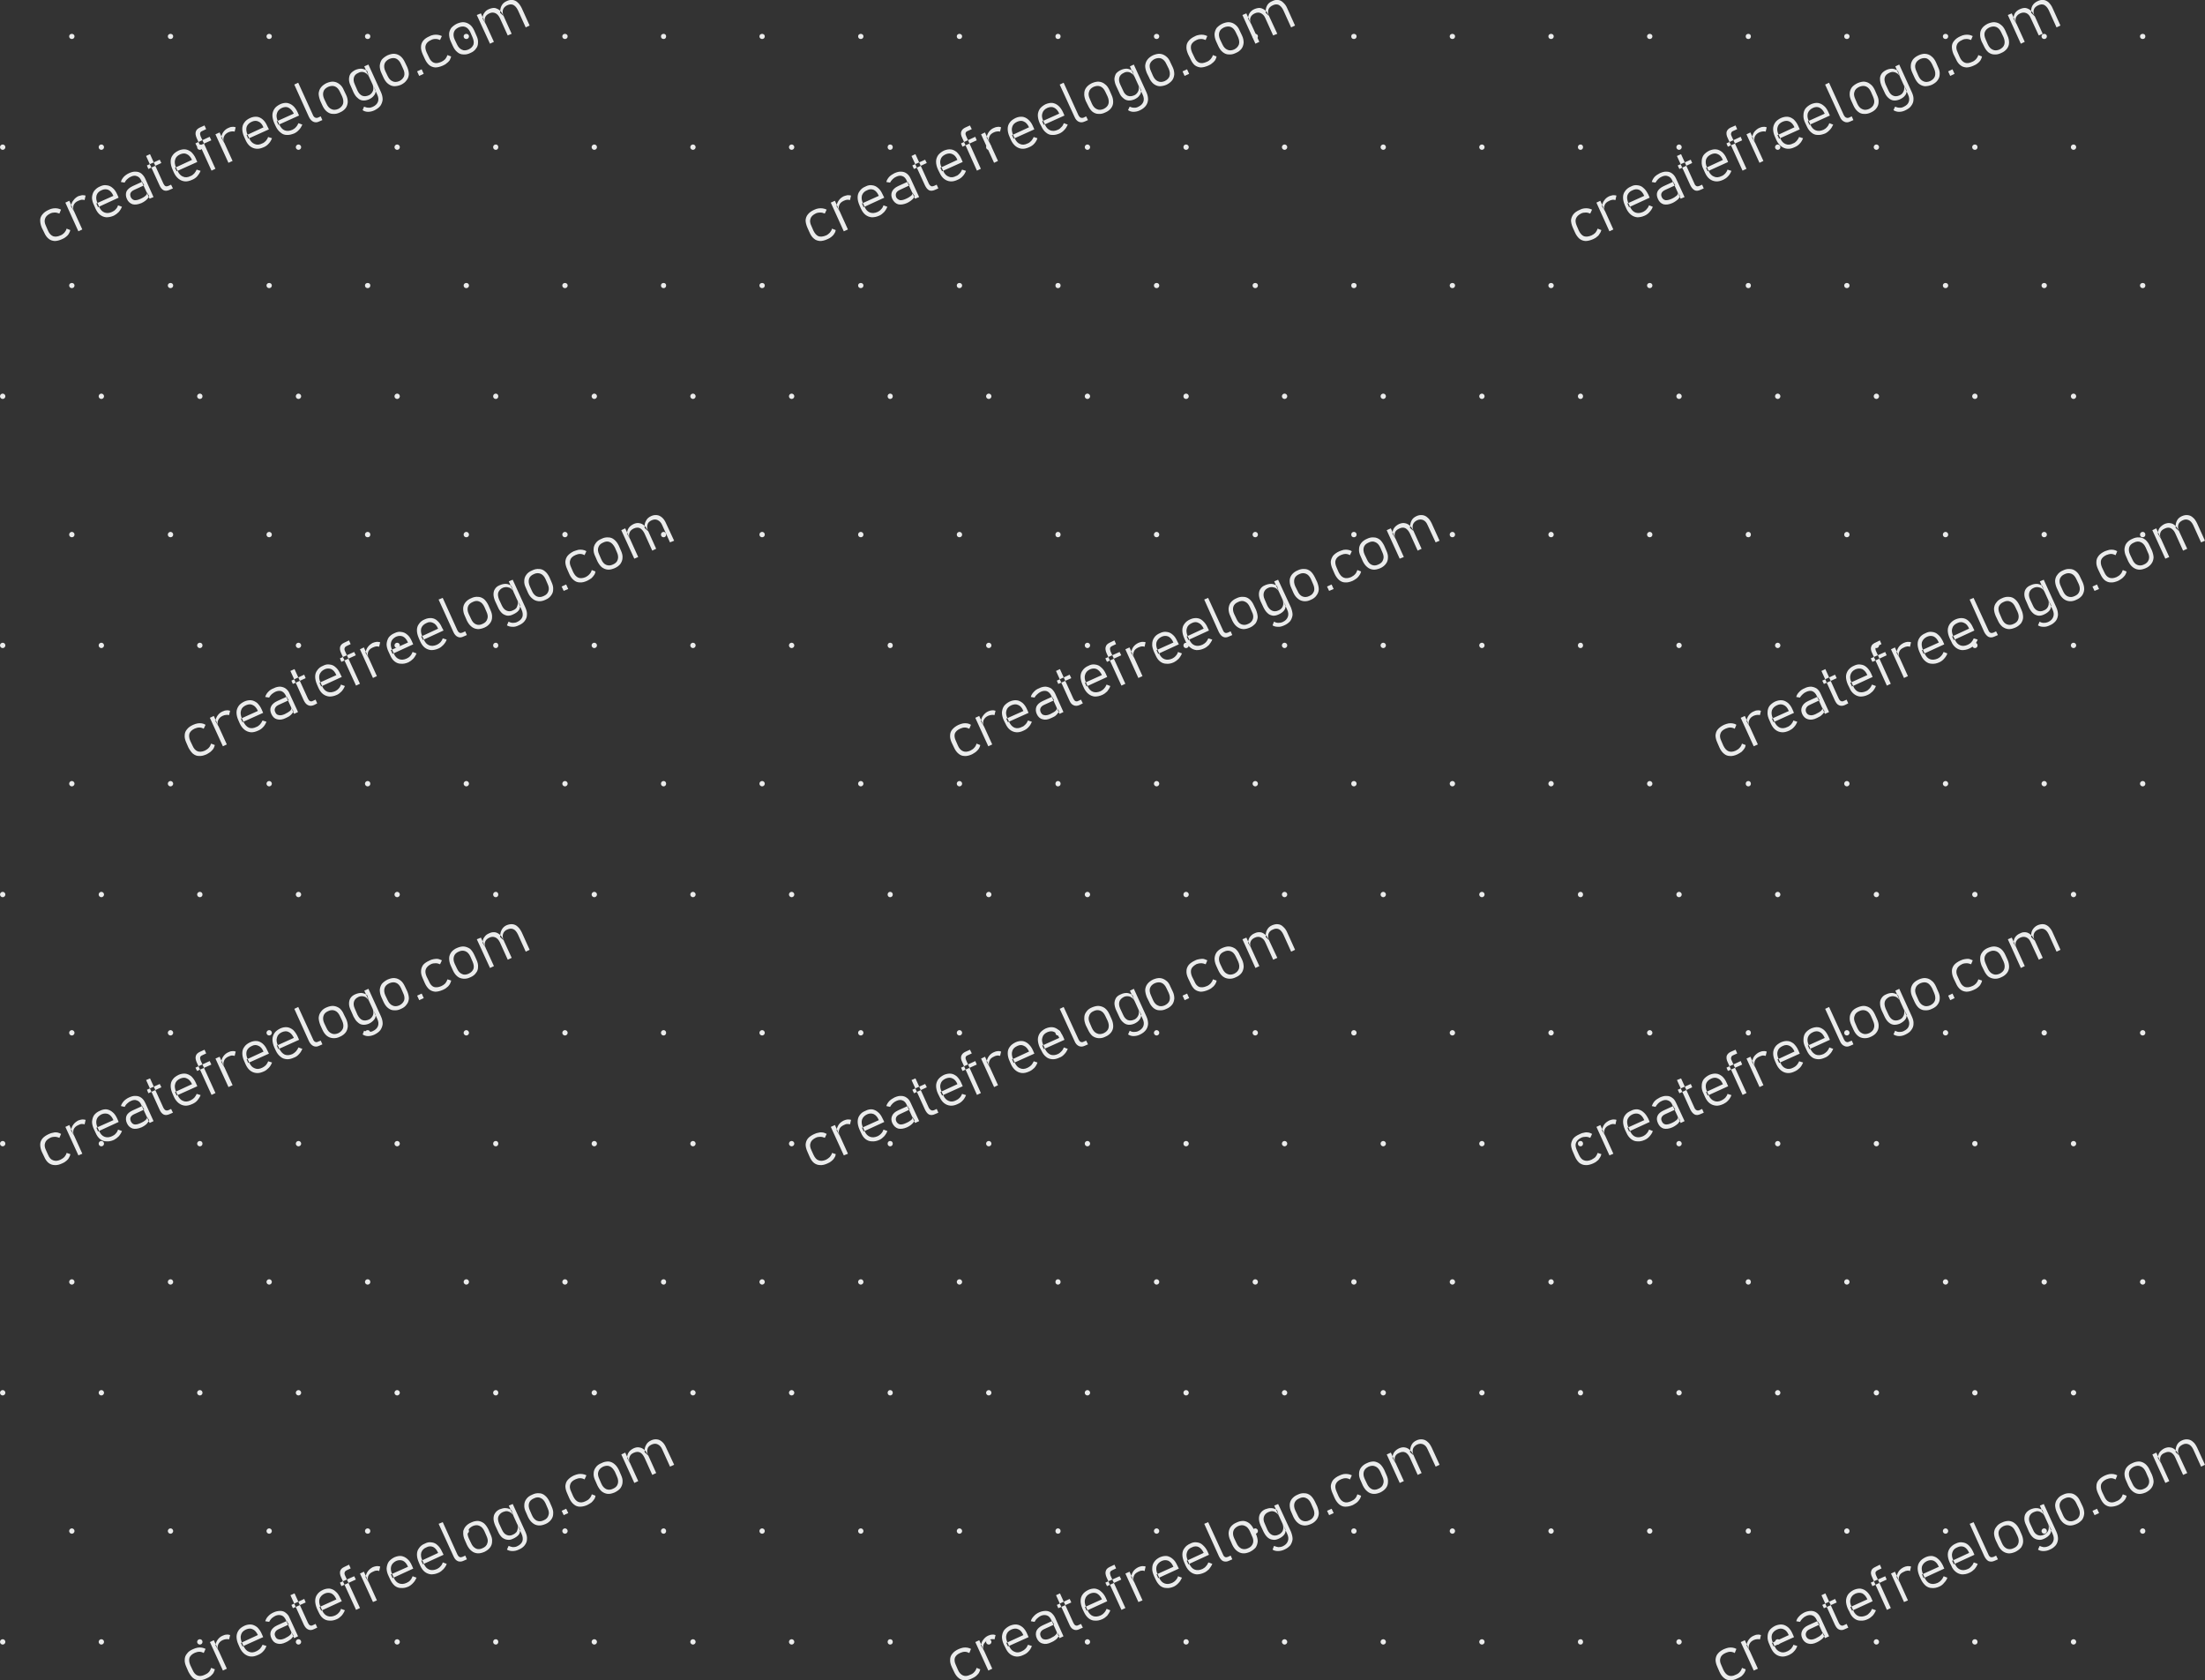 <?xml version="1.0" encoding="UTF-8"?>
<!DOCTYPE svg PUBLIC "-//W3C//DTD SVG 1.1//EN" "http://www.w3.org/Graphics/SVG/1.1/DTD/svg11.dtd">
<!-- Creator: CorelDRAW X7 -->
<svg xmlns="http://www.w3.org/2000/svg" xml:space="preserve" width="10.968in" height="8.359in" version="1.1" style="shape-rendering:geometricPrecision; text-rendering:geometricPrecision; image-rendering:optimizeQuality; fill-rule:evenodd; clip-rule:evenodd"
viewBox="0 0 10682 8141"
 xmlns:xlink="http://www.w3.org/1999/xlink">
 <rect x="0" y="0" width="10682" height="8141" fill="#333333" stroke="none"/>
 <defs>
  <style type="text/css">
   <![CDATA[
    .fil0 {fill:#EBECEC}
   ]]>
  </style>
 </defs>
 <g id="Layer_x0020_1">
  <path class="fil0" d="M10538 7062c-5,-12 -13,-21 -22,-25 -9,-4 -18,-3 -29,2 -11,4 -18,11 -21,20 -3,9 -2,19 3,30l-15 -25c0,-12 3,-21 9,-29 6,-7 13,-13 23,-18 10,-4 19,-6 28,-4 9,1 17,5 24,12 7,7 14,16 19,28l39 84 -20 9 -38 -84zm-111 -15l19 -9 63 138 -19 9 -63 -138zm198 -25c-6,-12 -13,-20 -22,-24 -9,-4 -19,-4 -29,1 -11,5 -18,12 -21,21 -3,10 -2,20 4,32l-17 -16c-1,-14 1,-25 6,-35 5,-10 13,-17 24,-22 11,-5 20,-6 29,-5 9,1 18,5 25,12 8,6 14,16 20,28l38 83 -19 9 -38 -84zm-238 191c12,-5 19,-13 23,-24 3,-10 2,-22 -5,-35l-10 -23c-6,-13 -14,-22 -24,-26 -10,-5 -21,-4 -33,1 -12,6 -20,14 -23,24 -3,10 -2,22 4,35l11 23c6,14 14,22 24,27 10,4 21,4 33,-2zm8 18c-12,5 -23,8 -34,7 -11,-1 -20,-5 -29,-12 -9,-7 -16,-17 -22,-29l-10 -23c-6,-12 -8,-24 -8,-35 1,-11 4,-21 10,-29 7,-9 16,-16 28,-21 12,-6 23,-8 34,-8 11,1 20,5 29,12 8,7 16,17 21,29l11 23c5,13 8,24 8,35 -1,11 -4,21 -11,30 -6,8 -15,15 -27,21zm-133 61c-14,6 -26,8 -37,8 -10,0 -20,-4 -29,-11 -8,-7 -15,-17 -21,-30l-11 -23c-6,-13 -9,-25 -8,-36 0,-11 4,-21 11,-29 6,-8 17,-16 30,-22 7,-3 15,-6 22,-7 7,-1 13,-1 20,0 6,1 12,3 18,6l0 0 -8 20 0 0c-8,-4 -15,-6 -22,-6 -7,0 -14,2 -22,5 -13,6 -22,14 -26,24 -3,10 -2,22 4,36l11 23c6,14 14,23 24,27 10,4 22,3 36,-4 8,-3 14,-7 19,-13 5,-5 8,-12 11,-20l0 0 18 7 0 0c-1,7 -4,13 -7,18 -4,5 -8,10 -14,15 -5,4 -12,8 -19,12zm-125 28l22 -10 10 21 -22 10 -10 -21zm-86 46c12,-5 20,-13 23,-24 3,-10 2,-22 -4,-35l-11 -23c-6,-13 -14,-22 -24,-26 -10,-5 -21,-4 -33,2 -12,5 -19,13 -23,23 -3,10 -2,22 5,35l10 23c6,14 14,23 24,27 10,4 21,4 33,-2zm8 18c-12,5 -23,8 -34,7 -11,-1 -20,-5 -29,-12 -8,-7 -16,-17 -21,-29l-11 -23c-5,-12 -8,-24 -8,-35 1,-11 4,-21 11,-29 6,-9 15,-16 27,-21 12,-6 23,-8 34,-7 11,0 20,4 29,11 9,7 16,17 21,29l11 23c6,13 8,25 8,35 -1,11 -4,21 -10,30 -7,8 -16,16 -28,21zm-156 71c-10,5 -20,7 -29,5 -9,-1 -18,-5 -25,-11 -8,-7 -14,-16 -20,-28l-13 -30c-6,-12 -9,-23 -9,-33 0,-10 2,-19 7,-26 5,-8 13,-14 23,-19 10,-4 20,-7 30,-6 10,0 19,4 28,10l9 28c-2,-6 -6,-11 -12,-15 -5,-4 -11,-7 -18,-8 -7,-1 -14,1 -21,4 -12,5 -19,13 -22,23 -3,9 -2,21 4,33l14 30c5,13 13,21 22,25 10,4 20,4 32,-2 7,-3 12,-8 16,-13 4,-6 6,-13 6,-20 1,-6 -1,-13 -3,-19l15 28c0,10 -3,19 -9,26 -6,7 -14,13 -25,18zm27 53c-10,5 -21,7 -31,7 -10,0 -18,-2 -26,-7l0 0 8 -18 0 0c6,3 13,5 20,6 8,0 14,-1 21,-4 13,-6 21,-14 25,-25 4,-10 3,-22 -3,-35l-62 -137 19 -8 61 134c6,13 8,25 8,36 -1,11 -4,21 -11,30 -7,8 -16,16 -29,21zm-175 -7c12,-5 20,-13 23,-24 3,-10 2,-22 -4,-35l-11 -23c-6,-13 -14,-22 -24,-26 -10,-5 -21,-4 -33,1 -12,6 -19,14 -23,24 -3,10 -1,22 5,35l10 23c6,14 14,22 24,27 10,4 21,4 33,-2zm8 18c-12,5 -23,8 -34,7 -10,-1 -20,-5 -29,-12 -8,-7 -16,-17 -21,-29l-11 -23c-5,-12 -8,-24 -8,-35 1,-11 4,-21 11,-29 6,-9 15,-16 27,-21 12,-6 24,-8 34,-8 11,1 21,5 29,12 9,7 16,17 22,29l10 23c6,13 8,24 8,35 0,11 -4,21 -10,30 -7,8 -16,15 -28,21zm-130 13c2,6 6,10 10,12 5,2 9,1 15,-1l12 -6 9 18 -16 7c-11,5 -20,5 -29,2 -8,-4 -15,-12 -21,-24l-71 -157 19 -8 72 157zm-92 88c-12,6 -24,8 -36,8 -11,-1 -21,-5 -30,-12 -9,-7 -17,-17 -22,-30l-8 -16c-6,-14 -9,-26 -9,-38 0,-12 4,-22 10,-31 7,-9 16,-17 28,-22 12,-6 23,-8 33,-6 11,1 20,5 29,13 8,8 16,18 22,31l7 16 -100 46 -8 -17 82 -38 0 -1c-6,-14 -14,-23 -24,-28 -10,-4 -21,-4 -33,2 -13,5 -21,14 -24,25 -4,11 -2,24 5,38l8 18c6,14 15,23 26,27 10,4 23,3 36,-3 7,-3 12,-7 17,-13 5,-5 9,-11 12,-19l0 0 19 7 0 0c-4,10 -9,18 -16,26 -7,7 -15,13 -24,17zm-146 67c-13,6 -25,8 -36,7 -11,0 -21,-4 -30,-11 -9,-8 -17,-18 -23,-31l-7 -15c-6,-14 -9,-27 -9,-38 0,-12 3,-23 10,-32 6,-9 16,-16 28,-22 11,-5 22,-7 33,-6 10,2 20,6 28,14 9,7 16,18 23,31l7 16 -100 46 -8 -18 82 -37 -1 -1c-6,-14 -14,-23 -24,-28 -10,-4 -20,-4 -32,1 -13,6 -21,15 -25,26 -3,11 -1,24 5,38l8 18c7,14 15,23 26,27 11,4 23,3 37,-3 6,-3 12,-7 17,-13 5,-5 9,-12 12,-19l0 0 18 7 0 0c-3,9 -9,18 -16,25 -6,8 -14,14 -23,18zm-142 -75c-4,-2 -8,-3 -13,-2 -5,0 -11,2 -16,5 -12,5 -20,12 -23,21 -4,9 -3,19 2,30l-15 -25c1,-11 5,-20 11,-29 6,-8 14,-14 24,-19 6,-3 12,-4 18,-5 6,0 12,0 17,2l-5 22zm-92 12l19 -9 63 139 -19 8 -63 -138zm-98 44l70 -31 7 16 -69 32 -8 -17zm7 -25c-6,-12 -8,-23 -5,-31 2,-9 9,-15 20,-20l22 -11 8 18 -19 9c-5,3 -9,6 -10,10 -1,4 0,10 3,16l71 157 -19 9 -71 -157zm-22 202c-12,6 -24,8 -36,7 -11,0 -21,-4 -30,-11 -9,-7 -17,-18 -22,-31l-8 -15c-6,-14 -9,-27 -9,-38 0,-12 4,-23 10,-32 7,-9 16,-16 28,-22 12,-5 23,-7 33,-6 11,2 20,6 29,14 8,7 16,18 22,31l7 16 -100 46 -8 -18 82 -37 0 -1c-6,-14 -15,-23 -24,-28 -10,-4 -21,-4 -33,1 -13,6 -21,15 -24,26 -4,11 -2,24 5,38l8 18c6,14 15,23 25,27 11,4 24,3 37,-3 7,-3 12,-7 17,-13 5,-5 9,-12 12,-19l0 0 19 7 0 0c-4,9 -9,18 -16,26 -7,7 -15,13 -24,17zm-220 -69l62 -29 8 17 -62 28 -8 -16zm110 117c-11,6 -21,6 -29,2 -8,-3 -14,-11 -20,-23l-65 -143 19 -9 65 143c3,6 6,10 11,12 4,2 8,2 14,-1l13 -6 8 18 -16 7zm-136 64c-16,8 -31,10 -43,6 -12,-3 -22,-12 -28,-25 -6,-13 -6,-25 -1,-36 5,-11 14,-20 29,-27l46 -21 10 17 -47 22c-9,4 -15,9 -18,16 -3,6 -3,13 0,20 4,8 10,13 18,14 8,2 17,0 28,-5 12,-6 21,-11 26,-17 6,-5 8,-10 6,-14l11 17c-2,4 -4,8 -7,12 -4,4 -8,8 -13,11 -5,4 -11,7 -17,10zm-1 -108c-5,-11 -12,-19 -21,-22 -8,-3 -18,-3 -29,2 -7,3 -13,7 -18,12 -5,5 -10,11 -13,17l-18 -3c2,-9 7,-17 14,-24 7,-8 16,-14 26,-19 11,-5 22,-7 32,-7 10,0 19,3 27,9 8,6 14,14 19,25l41 89 -20 9 -40 -88zm-133 169c-13,6 -25,9 -36,8 -12,-1 -22,-5 -31,-12 -9,-7 -16,-17 -22,-30l-7 -16c-6,-13 -10,-26 -9,-38 0,-12 3,-22 9,-31 7,-9 16,-16 28,-22 12,-5 23,-7 33,-6 11,1 20,6 29,13 9,8 16,18 22,32l7 16 -99 45 -8 -17 82 -38 -1 -1c-6,-14 -14,-23 -24,-27 -10,-5 -21,-4 -32,1 -13,6 -21,14 -25,25 -3,11 -2,24 5,39l8 17c6,14 15,23 26,27 11,5 23,4 37,-3 6,-3 12,-7 17,-12 5,-6 9,-12 11,-19l0 0 19 6 0 0c-4,10 -9,19 -16,26 -7,8 -15,13 -23,17zm-142 -75c-4,-1 -9,-2 -14,-1 -5,0 -10,2 -16,4 -11,5 -19,13 -22,22 -4,9 -3,19 2,30l-15 -26c1,-10 5,-20 11,-28 6,-8 14,-15 24,-19 6,-3 12,-5 18,-5 6,-1 12,0 17,2l-5 21zm-93 13l20 -9 63 138 -20 9 -63 -138zm-16 176c-13,7 -25,9 -36,9 -11,0 -21,-4 -29,-11 -9,-7 -16,-17 -22,-30l-10 -23c-6,-13 -9,-25 -9,-36 1,-11 4,-21 11,-29 7,-9 17,-16 30,-22 8,-3 15,-6 22,-7 7,-1 14,-1 20,0 6,1 13,3 18,6l0 0 -8 20 0 0c-7,-4 -15,-6 -22,-6 -7,0 -14,2 -21,5 -14,6 -23,14 -26,24 -4,10 -3,22 4,36l10 23c7,14 15,23 25,27 10,4 22,3 35,-4 8,-3 14,-7 19,-13 5,-5 9,-12 11,-20l0 0 18 7 0 0c-1,6 -3,12 -7,18 -3,5 -8,10 -13,15 -6,4 -12,8 -20,11zm-1587 -1070c-6,-12 -13,-21 -22,-25 -9,-4 -19,-3 -29,2 -11,4 -18,11 -21,20 -3,9 -2,19 3,30l-15 -25c0,-12 3,-21 9,-29 5,-7 13,-13 23,-18 10,-4 19,-6 28,-4 8,1 16,5 24,12 7,7 14,16 19,28l38 84 -19 9 -38 -84zm-112 -15l20 -9 63 138 -20 9 -63 -138zm198 -25c-5,-12 -12,-20 -21,-24 -9,-4 -19,-4 -30,1 -10,5 -17,12 -20,21 -3,10 -2,20 4,32l-18 -16c0,-14 2,-25 7,-35 5,-10 13,-17 24,-22 10,-5 20,-6 29,-5 9,1 18,5 25,12 8,6 14,16 20,28l38 83 -19 9 -39 -84zm-238 191c12,-5 20,-13 23,-24 4,-10 2,-22 -4,-35l-10 -23c-6,-13 -14,-22 -24,-26 -10,-5 -21,-4 -33,1 -12,6 -20,14 -23,24 -3,10 -2,22 4,35l11 23c6,14 14,22 24,27 9,4 20,4 32,-2zm9 18c-12,5 -24,8 -34,7 -11,-1 -21,-5 -29,-12 -9,-7 -16,-17 -22,-29l-10 -23c-6,-12 -9,-24 -8,-35 0,-11 4,-21 10,-29 7,-9 16,-16 28,-21 12,-6 23,-8 34,-8 10,1 20,5 29,12 8,7 15,17 21,29l10 23c6,13 9,24 8,35 0,11 -3,21 -10,30 -6,8 -15,15 -27,21zm-133 61c-14,6 -26,8 -37,8 -11,0 -20,-4 -29,-11 -8,-7 -16,-17 -22,-30l-10 -23c-6,-13 -9,-25 -9,-36 1,-11 5,-21 11,-29 7,-8 17,-16 31,-22 7,-3 14,-6 21,-7 7,-1 14,-1 20,0 7,1 13,3 19,6l0 0 -9 20 0 0c-7,-4 -14,-6 -21,-6 -8,0 -15,2 -22,5 -14,6 -22,14 -26,24 -4,10 -2,22 4,36l10 23c7,14 15,23 25,27 10,4 22,3 36,-4 7,-3 14,-7 19,-13 5,-5 8,-12 11,-20l0 0 18 7 0 0c-2,7 -4,13 -8,18 -3,5 -7,10 -13,15 -5,4 -12,8 -19,12zm-125 28l22 -10 10 21 -22 10 -10 -21zm-86 46c12,-5 19,-13 23,-24 3,-10 1,-22 -5,-35l-10 -23c-6,-13 -14,-22 -24,-26 -10,-5 -21,-4 -33,2 -12,5 -20,13 -23,23 -3,10 -2,22 4,35l11 23c6,14 14,23 24,27 10,4 21,4 33,-2zm8 18c-12,5 -23,8 -34,7 -11,-1 -21,-5 -29,-12 -9,-7 -16,-17 -22,-29l-10 -23c-6,-12 -8,-24 -8,-35 0,-11 4,-21 10,-29 7,-9 16,-16 28,-21 12,-6 23,-8 34,-7 11,0 20,4 29,11 8,7 15,17 21,29l11 23c5,13 8,25 8,35 -1,11 -4,21 -11,30 -6,8 -15,16 -27,21zm-156 71c-11,5 -20,7 -29,5 -10,-1 -18,-5 -25,-11 -8,-7 -14,-16 -20,-28l-14 -30c-5,-12 -8,-23 -8,-33 0,-10 2,-19 7,-26 5,-8 12,-14 22,-19 11,-4 21,-7 31,-6 10,0 19,4 28,10l9 28c-3,-6 -7,-11 -12,-15 -5,-4 -11,-7 -18,-8 -7,-1 -14,1 -21,4 -12,5 -19,13 -22,23 -3,9 -2,21 4,33l13 30c6,13 14,21 23,25 9,4 20,4 32,-2 7,-3 12,-8 16,-13 4,-6 6,-13 6,-20 0,-6 -1,-13 -4,-19l15 28c1,10 -2,19 -8,26 -6,7 -14,13 -25,18zm27 53c-11,5 -21,7 -31,7 -10,0 -19,-2 -26,-7l0 0 7 -18 0 0c7,3 14,5 21,6 7,0 14,-1 21,-4 13,-6 21,-14 25,-25 4,-10 3,-22 -3,-35l-63 -137 19 -8 62 134c5,13 8,25 8,36 -1,11 -5,21 -11,30 -7,8 -17,16 -29,21zm-175 -7c12,-5 19,-13 23,-24 3,-10 2,-22 -5,-35l-10 -23c-6,-13 -14,-22 -24,-26 -10,-5 -21,-4 -33,1 -12,6 -20,14 -23,24 -3,10 -2,22 4,35l11 23c6,14 14,22 24,27 10,4 21,4 33,-2zm8 18c-12,5 -23,8 -34,7 -11,-1 -20,-5 -29,-12 -9,-7 -16,-17 -22,-29l-10 -23c-6,-12 -8,-24 -8,-35 1,-11 4,-21 10,-29 7,-9 16,-16 28,-21 12,-6 23,-8 34,-8 11,1 20,5 29,12 8,7 16,17 21,29l11 23c5,13 8,24 8,35 -1,11 -4,21 -10,30 -7,8 -16,15 -28,21zm-130 13c2,6 6,10 10,12 4,2 9,1 14,-1l13 -6 8 18 -16 7c-10,5 -19,5 -28,2 -9,-4 -15,-12 -21,-24l-71 -157 19 -8 72 157zm-92 88c-13,6 -25,8 -36,8 -11,-1 -21,-5 -30,-12 -9,-7 -17,-17 -23,-30l-7 -16c-6,-14 -9,-26 -9,-38 0,-12 3,-22 10,-31 6,-9 16,-17 28,-22 11,-6 22,-8 33,-6 10,1 20,5 28,13 9,8 17,18 23,31l7 16 -100 46 -8 -17 82 -38 0 -1c-7,-14 -15,-23 -25,-28 -9,-4 -20,-4 -32,2 -13,5 -21,14 -24,25 -4,11 -2,24 4,38l8 18c7,14 15,23 26,27 11,4 23,3 37,-3 6,-3 12,-7 17,-13 5,-5 9,-11 12,-19l0 0 19 7 0 0c-4,10 -10,18 -16,26 -7,7 -15,13 -24,17zm-146 67c-13,6 -25,8 -36,7 -12,0 -22,-4 -31,-11 -9,-8 -16,-18 -22,-31l-7 -15c-6,-14 -10,-27 -9,-38 0,-12 3,-23 10,-32 6,-9 15,-16 27,-22 12,-5 23,-7 34,-6 10,2 19,6 28,14 9,7 16,18 22,31l8 16 -100 46 -8 -18 82 -37 -1 -1c-6,-14 -14,-23 -24,-28 -10,-4 -21,-4 -32,1 -13,6 -21,15 -25,26 -3,11 -2,24 5,38l8 18c6,14 15,23 26,27 11,4 23,3 37,-3 6,-3 12,-7 17,-13 5,-5 9,-12 11,-19l0 0 19 7 0 0c-4,9 -9,18 -16,25 -7,8 -15,14 -23,18zm-142 -75c-4,-2 -9,-3 -14,-2 -5,0 -10,2 -16,5 -11,5 -19,12 -22,21 -4,9 -3,19 2,30l-15 -25c1,-11 5,-20 11,-29 6,-8 14,-14 24,-19 6,-3 12,-4 18,-5 6,0 12,0 17,2l-5 22zm-93 12l20 -9 63 139 -20 8 -63 -138zm-97 44l69 -31 8 16 -69 32 -8 -17zm6 -25c-5,-12 -7,-23 -4,-31 2,-9 9,-15 19,-20l23 -11 8 18 -19 9c-6,3 -9,6 -10,10 -1,4 0,10 2,16l72 157 -19 9 -72 -157zm-21 202c-13,6 -25,8 -36,7 -11,0 -21,-4 -30,-11 -9,-7 -17,-18 -23,-31l-7 -15c-6,-14 -9,-27 -9,-38 0,-12 3,-23 10,-32 6,-9 16,-16 28,-22 11,-5 22,-7 33,-6 10,2 20,6 28,14 9,7 17,18 23,31l7 16 -100 46 -8 -18 82 -37 0 -1c-7,-14 -15,-23 -25,-28 -9,-4 -20,-4 -32,1 -13,6 -21,15 -24,26 -4,11 -2,24 4,38l8 18c7,14 15,23 26,27 11,4 23,3 37,-3 6,-3 12,-7 17,-13 5,-5 9,-12 12,-19l0 0 18 7 0 0c-3,9 -9,18 -15,26 -7,7 -15,13 -24,17zm-220 -69l62 -29 8 17 -63 28 -7 -16zm110 117c-11,6 -21,6 -29,2 -8,-3 -15,-11 -20,-23l-65 -143 19 -9 65 143c3,6 6,10 10,12 4,2 9,2 14,-1l13 -6 9 18 -16 7zm-137 64c-16,8 -30,10 -42,6 -13,-3 -22,-12 -28,-25 -6,-13 -6,-25 -2,-36 5,-11 15,-20 30,-27l46 -21 10 17 -48 22c-9,4 -15,9 -18,16 -3,6 -2,13 1,20 4,8 9,13 17,14 8,2 18,0 29,-5 12,-6 21,-11 26,-17 6,-5 7,-10 5,-14l12 17c-2,4 -4,8 -8,12 -3,4 -7,8 -12,11 -5,4 -11,7 -18,10zm0 -108c-5,-11 -12,-19 -21,-22 -9,-3 -19,-3 -30,2 -6,3 -12,7 -17,12 -6,5 -10,11 -13,17l-18 -3c2,-9 7,-17 14,-24 7,-8 15,-14 26,-19 11,-5 22,-7 32,-7 10,0 19,3 27,9 7,6 14,14 19,25l40 89 -19 9 -40 -88zm-134 169c-12,6 -24,9 -36,8 -11,-1 -21,-5 -30,-12 -9,-7 -16,-17 -22,-30l-8 -16c-6,-13 -9,-26 -9,-38 1,-12 4,-22 10,-31 7,-9 16,-16 28,-22 12,-5 23,-7 33,-6 11,1 20,6 29,13 9,8 16,18 22,32l7 16 -100 45 -8 -17 83 -38 -1 -1c-6,-14 -14,-23 -24,-27 -10,-5 -21,-4 -33,1 -13,6 -21,14 -24,25 -4,11 -2,24 5,39l8 17c6,14 15,23 26,27 11,5 23,4 36,-3 7,-3 12,-7 17,-12 6,-6 9,-12 12,-19l0 0 19 6 0 0c-4,10 -9,19 -16,26 -7,8 -15,13 -24,17zm-141 -75c-4,-1 -9,-2 -14,-1 -5,0 -10,2 -16,4 -12,5 -19,13 -23,22 -3,9 -3,19 2,30l-15 -26c2,-10 5,-20 12,-28 6,-8 14,-15 23,-19 7,-3 13,-5 19,-5 6,-1 11,0 17,2l-5 21zm-93 13l19 -9 63 138 -19 9 -63 -138zm-16 176c-13,7 -26,9 -36,9 -11,0 -21,-4 -29,-11 -9,-7 -16,-17 -22,-30l-11 -23c-6,-13 -9,-25 -8,-36 0,-11 4,-21 11,-29 7,-9 17,-16 30,-22 8,-3 15,-6 22,-7 7,-1 13,-1 20,0 6,1 12,3 18,6l0 0 -8 20 0 0c-8,-4 -15,-6 -22,-6 -7,0 -14,2 -21,5 -14,6 -23,14 -27,24 -3,10 -2,22 5,36l10 23c6,14 15,23 25,27 10,4 21,3 35,-4 8,-3 14,-7 19,-13 5,-5 9,-12 11,-20l0 0 18 7 0 0c-1,6 -4,12 -7,18 -4,5 -8,10 -14,15 -5,4 -12,8 -19,11zm-1587 -1070c-6,-12 -13,-21 -22,-25 -9,-4 -19,-3 -30,2 -10,4 -17,11 -20,20 -4,9 -3,19 2,30l-14 -25c0,-12 3,-21 9,-29 5,-7 13,-13 23,-18 9,-4 19,-6 27,-4 9,1 17,5 25,12 7,7 13,16 19,28l38 84 -19 9 -38 -84zm-112 -15l19 -9 63 138 -19 9 -63 -138zm198 -25c-5,-12 -13,-20 -22,-24 -8,-4 -18,-4 -29,1 -11,5 -18,12 -20,21 -3,10 -2,20 3,32l-17 -16c-1,-14 1,-25 7,-35 5,-10 13,-17 24,-22 10,-5 20,-6 29,-5 9,1 17,5 25,12 7,6 14,16 19,28l39 83 -20 9 -38 -84zm-238 191c12,-5 20,-13 23,-24 3,-10 2,-22 -4,-35l-10 -23c-7,-13 -15,-22 -24,-26 -10,-5 -21,-4 -33,1 -12,6 -20,14 -23,24 -4,10 -2,22 4,35l10 23c6,14 14,22 24,27 10,4 21,4 33,-2zm8 18c-12,5 -23,8 -34,7 -10,-1 -20,-5 -29,-12 -8,-7 -15,-17 -21,-29l-10 -23c-6,-12 -9,-24 -8,-35 0,-11 4,-21 10,-29 6,-9 15,-16 28,-21 11,-6 23,-8 34,-8 10,1 20,5 28,12 9,7 16,17 22,29l10 23c6,13 9,24 8,35 0,11 -4,21 -10,30 -6,8 -16,15 -28,21zm-133 61c-13,6 -25,8 -36,8 -11,0 -21,-4 -29,-11 -9,-7 -16,-17 -22,-30l-10 -23c-6,-13 -9,-25 -9,-36 1,-11 4,-21 11,-29 7,-8 17,-16 30,-22 8,-3 15,-6 22,-7 7,-1 14,-1 20,0 7,1 13,3 19,6l0 0 -9 20 0 0c-7,-4 -14,-6 -22,-6 -7,0 -14,2 -21,5 -14,6 -23,14 -26,24 -4,10 -3,22 4,36l10 23c7,14 15,23 25,27 10,4 22,3 36,-4 7,-3 13,-7 18,-13 5,-5 9,-12 11,-20l0 0 18 7 0 0c-1,7 -3,13 -7,18 -3,5 -8,10 -13,15 -6,4 -12,8 -20,12zm-124 28l22 -10 10 21 -22 10 -10 -21zm-87 46c12,-5 20,-13 23,-24 4,-10 2,-22 -4,-35l-10 -23c-6,-13 -14,-22 -24,-26 -10,-5 -21,-4 -33,2 -12,5 -20,13 -23,23 -3,10 -2,22 4,35l10 23c6,14 15,23 24,27 10,4 21,4 33,-2zm9 18c-12,5 -24,8 -34,7 -11,-1 -21,-5 -29,-12 -9,-7 -16,-17 -22,-29l-10 -23c-6,-12 -9,-24 -8,-35 0,-11 4,-21 10,-29 6,-9 16,-16 28,-21 12,-6 23,-8 34,-7 10,0 20,4 28,11 9,7 16,17 22,29l10 23c6,13 9,25 8,35 0,11 -3,21 -10,30 -6,8 -15,16 -27,21zm-157 71c-10,5 -19,7 -29,5 -9,-1 -17,-5 -25,-11 -7,-7 -14,-16 -19,-28l-14 -30c-5,-12 -8,-23 -8,-33 0,-10 2,-19 7,-26 5,-8 12,-14 22,-19 11,-4 21,-7 30,-6 10,0 20,4 28,10l10 28c-3,-6 -7,-11 -12,-15 -5,-4 -12,-7 -18,-8 -7,-1 -14,1 -22,4 -11,5 -18,13 -22,23 -3,9 -1,21 4,33l14 30c6,13 13,21 23,25 9,4 20,4 31,-2 7,-3 13,-8 17,-13 3,-6 5,-13 6,-20 0,-6 -1,-13 -4,-19l15 28c0,10 -2,19 -8,26 -6,7 -15,13 -26,18zm27 53c-10,5 -20,7 -30,7 -10,0 -19,-2 -27,-7l0 0 8 -18 0 0c7,3 14,5 21,6 7,0 14,-1 20,-4 13,-6 22,-14 26,-25 3,-10 2,-22 -4,-35l-62 -137 19 -8 61 134c6,13 9,25 8,36 0,11 -4,21 -11,30 -6,8 -16,16 -29,21zm-175 -7c12,-5 20,-13 23,-24 4,-10 2,-22 -4,-35l-10 -23c-6,-13 -14,-22 -24,-26 -10,-5 -21,-4 -33,1 -12,6 -20,14 -23,24 -3,10 -2,22 4,35l11 23c6,14 14,22 24,27 9,4 20,4 32,-2zm9 18c-12,5 -24,8 -34,7 -11,-1 -21,-5 -29,-12 -9,-7 -16,-17 -22,-29l-10 -23c-6,-12 -8,-24 -8,-35 0,-11 4,-21 10,-29 7,-9 16,-16 28,-21 12,-6 23,-8 34,-8 10,1 20,5 29,12 8,7 15,17 21,29l10 23c6,13 9,24 8,35 0,11 -3,21 -10,30 -6,8 -15,15 -27,21zm-131 13c3,6 6,10 11,12 4,2 9,1 14,-1l13 -6 8 18 -16 7c-10,5 -20,5 -28,2 -9,-4 -16,-12 -21,-24l-72 -157 20 -8 71 157zm-91 88c-13,6 -25,8 -36,8 -11,-1 -22,-5 -31,-12 -9,-7 -16,-17 -22,-30l-7 -16c-6,-14 -9,-26 -9,-38 0,-12 3,-22 10,-31 6,-9 15,-17 28,-22 11,-6 22,-8 33,-6 10,1 20,5 28,13 9,8 16,18 22,31l8 16 -100 46 -8 -17 82 -38 -1 -1c-6,-14 -14,-23 -24,-28 -10,-4 -21,-4 -32,2 -13,5 -21,14 -25,25 -3,11 -2,24 5,38l8 18c6,14 15,23 26,27 11,4 23,3 37,-3 6,-3 12,-7 17,-13 5,-5 9,-11 11,-19l0 0 19 7 0 0c-3,10 -9,18 -16,26 -7,7 -14,13 -23,17zm-146 67c-13,6 -25,8 -37,7 -11,0 -21,-4 -30,-11 -9,-8 -16,-18 -22,-31l-7 -15c-7,-14 -10,-27 -10,-38 1,-12 4,-23 10,-32 7,-9 16,-16 28,-22 12,-5 23,-7 33,-6 11,2 20,6 29,14 9,7 16,18 22,31l7 16 -100 46 -8 -18 83 -37 -1 -1c-6,-14 -14,-23 -24,-28 -10,-4 -21,-4 -33,1 -12,6 -21,15 -24,26 -3,11 -2,24 5,38l8 18c6,14 15,23 26,27 11,4 23,3 36,-3 7,-3 13,-7 18,-13 5,-5 8,-12 11,-19l0 0 19 7 0 0c-4,9 -9,18 -16,25 -7,8 -15,14 -23,18zm-142 -75c-4,-2 -9,-3 -14,-2 -5,0 -10,2 -16,5 -12,5 -19,12 -23,21 -3,9 -3,19 2,30l-15 -25c2,-11 5,-20 12,-29 6,-8 14,-14 23,-19 7,-3 13,-4 19,-5 6,0 11,0 17,2l-5 22zm-93 12l19 -9 63 139 -19 8 -63 -138zm-97 44l69 -31 8 16 -70 32 -7 -17zm6 -25c-6,-12 -7,-23 -5,-31 3,-9 9,-15 20,-20l23 -11 8 18 -19 9c-6,3 -9,6 -10,10 -2,4 -1,10 2,16l72 157 -19 9 -72 -157zm-21 202c-13,6 -25,8 -36,7 -11,0 -22,-4 -31,-11 -9,-7 -16,-18 -22,-31l-7 -15c-6,-14 -9,-27 -9,-38 0,-12 3,-23 10,-32 6,-9 15,-16 28,-22 11,-5 22,-7 33,-6 10,2 20,6 28,14 9,7 16,18 22,31l8 16 -100 46 -8 -18 82 -37 -1 -1c-6,-14 -14,-23 -24,-28 -10,-4 -21,-4 -32,1 -13,6 -21,15 -25,26 -3,11 -2,24 5,38l8 18c6,14 15,23 26,27 11,4 23,3 37,-3 6,-3 12,-7 17,-13 5,-5 9,-12 11,-19l0 0 19 7 0 0c-4,9 -9,18 -16,26 -7,7 -14,13 -23,17zm-220 -69l62 -29 7 17 -62 28 -7 -16zm110 117c-12,6 -21,6 -29,2 -8,-3 -15,-11 -21,-23l-65 -143 20 -9 65 143c3,6 6,10 10,12 4,2 9,2 14,-1l13 -6 8 18 -15 7zm-137 64c-16,8 -30,10 -43,6 -12,-3 -21,-12 -27,-25 -6,-13 -7,-25 -2,-36 5,-11 15,-20 30,-27l46 -21 10 17 -48 22c-9,4 -15,9 -18,16 -3,6 -3,13 1,20 3,8 9,13 17,14 8,2 18,0 29,-5 12,-6 20,-11 26,-17 5,-5 7,-10 5,-14l11 17c-1,4 -4,8 -7,12 -3,4 -8,8 -13,11 -5,4 -10,7 -17,10zm0 -108c-5,-11 -12,-19 -21,-22 -9,-3 -19,-3 -30,2 -6,3 -12,7 -18,12 -5,5 -9,11 -12,17l-19 -3c3,-9 7,-17 14,-24 7,-8 16,-14 27,-19 11,-5 22,-7 32,-7 10,0 19,3 26,9 8,6 15,14 19,25l41 89 -19 9 -40 -88zm-134 169c-13,6 -25,9 -36,8 -11,-1 -21,-5 -30,-12 -9,-7 -17,-17 -23,-30l-7 -16c-6,-13 -9,-26 -9,-38 0,-12 4,-22 10,-31 6,-9 16,-16 28,-22 11,-5 23,-7 33,-6 10,1 20,6 29,13 8,8 16,18 22,32l7 16 -100 45 -8 -17 82 -38 0 -1c-7,-14 -15,-23 -25,-27 -9,-5 -20,-4 -32,1 -13,6 -21,14 -24,25 -4,11 -2,24 4,39l8 17c7,14 15,23 26,27 11,5 23,4 37,-3 6,-3 12,-7 17,-12 5,-6 9,-12 12,-19l0 0 19 6 0 0c-4,10 -9,19 -16,26 -7,8 -15,13 -24,17zm-141 -75c-5,-1 -9,-2 -14,-1 -5,0 -11,2 -16,4 -12,5 -19,13 -23,22 -4,9 -3,19 2,30l-15 -26c1,-10 5,-20 11,-28 6,-8 14,-15 24,-19 6,-3 13,-5 19,-5 5,-1 11,0 17,2l-5 21zm-93 13l19 -9 63 138 -19 9 -63 -138zm-16 176c-14,7 -26,9 -37,9 -11,0 -20,-4 -29,-11 -8,-7 -15,-17 -22,-30l-10 -23c-6,-13 -9,-25 -8,-36 0,-11 4,-21 11,-29 6,-9 16,-16 30,-22 7,-3 15,-6 22,-7 7,-1 13,-1 20,0 6,1 12,3 18,6l0 0 -9 20 0 0c-7,-4 -14,-6 -21,-6 -7,0 -15,2 -22,5 -13,6 -22,14 -26,24 -3,10 -2,22 4,36l11 23c6,14 14,23 24,27 10,4 22,3 36,-4 7,-3 14,-7 19,-13 5,-5 8,-12 11,-20l0 0 18 7 0 0c-2,6 -4,12 -7,18 -4,5 -8,10 -14,15 -5,4 -12,8 -19,11zm8837 -3566c-5,-12 -12,-20 -21,-24 -9,-4 -19,-4 -30,1 -11,5 -17,12 -21,21 -3,8 -2,18 3,29l-15 -25c1,-11 4,-21 9,-28 6,-8 14,-14 24,-18 9,-5 18,-6 27,-5 9,1 17,6 24,12 8,7 14,17 20,29l38 83 -19 9 -39 -84zm-111 -15l19 -8 63 138 -19 9 -63 -139zm198 -24c-6,-12 -13,-21 -22,-25 -9,-4 -18,-3 -29,2 -11,4 -18,12 -21,21 -3,9 -1,20 4,32l-17 -17c-1,-13 1,-25 6,-34 6,-10 14,-18 25,-23 10,-4 19,-6 29,-5 9,1 17,5 25,12 7,7 14,16 19,28l38 84 -19 9 -38 -84zm-238 191c12,-6 20,-14 23,-24 3,-11 2,-22 -4,-36l-11 -23c-6,-13 -14,-22 -24,-26 -10,-4 -21,-4 -33,2 -12,5 -19,13 -23,24 -3,10 -1,22 5,35l10 23c6,13 14,22 24,26 10,5 21,4 33,-1zm8 17c-12,6 -23,8 -34,7 -10,-1 -20,-4 -29,-11 -8,-7 -15,-17 -21,-30l-11 -22c-5,-13 -8,-25 -7,-36 0,-11 3,-20 10,-29 6,-9 15,-16 27,-21 12,-5 24,-8 34,-7 11,1 21,5 29,11 9,7 16,17 22,30l10 22c6,13 8,25 8,36 0,11 -4,21 -10,29 -7,9 -16,16 -28,21zm-133 61c-13,6 -25,9 -36,9 -11,-1 -21,-4 -29,-11 -9,-7 -16,-17 -22,-31l-11 -23c-6,-13 -8,-25 -8,-36 0,-10 4,-20 11,-29 7,-8 17,-15 30,-21 8,-4 15,-6 22,-7 7,-1 14,-2 20,-1 6,2 12,4 18,7l0 0 -8 19 0 0c-7,-3 -15,-5 -22,-5 -7,0 -14,1 -21,4 -14,7 -23,15 -26,25 -4,10 -3,22 4,36l10 22c6,15 15,24 25,28 10,3 22,2 35,-4 8,-3 14,-8 19,-13 5,-6 9,-12 11,-20l0 0 18 6 0 0c-1,7 -4,13 -7,18 -3,6 -8,11 -13,15 -6,5 -12,9 -20,12zm-124 28l21 -10 10 22 -21 10 -10 -22zm-87 47c12,-6 20,-14 23,-24 3,-10 2,-22 -4,-36l-10 -23c-7,-13 -15,-22 -24,-26 -10,-4 -21,-3 -33,2 -12,6 -20,13 -23,24 -4,10 -2,22 4,35l10 23c6,13 14,22 24,26 10,5 21,4 33,-1zm8 17c-12,6 -23,8 -34,7 -10,0 -20,-4 -29,-11 -8,-7 -15,-17 -21,-30l-10 -22c-6,-13 -9,-25 -8,-36 0,-11 4,-20 10,-29 6,-8 15,-15 28,-21 11,-5 23,-8 33,-7 11,1 21,5 29,12 9,6 16,16 22,29l10 23c6,12 9,24 8,35 0,11 -4,21 -10,29 -6,9 -16,16 -28,21zm-156 72c-10,4 -20,6 -29,5 -9,-1 -17,-5 -25,-12 -7,-6 -14,-16 -19,-27l-14 -30c-5,-12 -8,-23 -8,-33 -1,-11 2,-19 7,-27 5,-8 12,-14 22,-18 10,-5 21,-7 30,-7 10,1 19,4 28,11l10 28c-3,-6 -7,-11 -12,-15 -6,-5 -12,-7 -19,-8 -6,-1 -13,0 -21,3 -11,6 -19,13 -22,23 -3,10 -1,21 4,34l14 30c6,12 13,21 23,25 9,4 20,3 31,-2 7,-3 13,-8 16,-14 4,-6 6,-12 6,-19 1,-7 0,-13 -3,-19l15 28c0,10 -2,18 -8,25 -6,7 -15,14 -26,19zm27 53c-10,5 -20,7 -30,7 -10,0 -19,-3 -27,-8l0 0 8 -18 0 0c7,4 13,6 21,6 7,0 14,-1 20,-4 13,-6 22,-14 25,-24 4,-11 3,-22 -3,-35l-62 -137 19 -9 61 134c6,13 9,25 8,36 0,11 -4,21 -11,30 -6,9 -16,16 -29,22zm-175 -7c12,-6 20,-14 23,-24 4,-11 2,-22 -4,-36l-10 -23c-6,-13 -14,-22 -24,-26 -10,-4 -21,-4 -33,2 -12,5 -20,13 -23,24 -4,10 -2,22 4,35l10 23c6,13 14,22 24,26 10,5 21,4 33,-1zm9 17c-12,6 -24,8 -35,7 -10,-1 -20,-4 -28,-11 -9,-7 -16,-17 -22,-30l-10 -22c-6,-13 -9,-25 -8,-36 0,-11 4,-20 10,-29 6,-9 16,-16 28,-21 12,-5 23,-8 34,-7 10,1 20,5 28,11 9,7 16,17 22,30l10 22c6,13 9,25 8,36 0,11 -4,21 -10,29 -6,9 -16,16 -27,21zm-131 13c3,6 6,10 11,12 4,2 9,2 14,-1l13 -5 8 18 -16 7c-10,5 -20,5 -28,1 -9,-4 -16,-11 -21,-23l-72 -157 19 -9 72 157zm-91 88c-13,6 -25,9 -36,8 -12,-1 -22,-4 -31,-12 -9,-7 -16,-17 -22,-30l-7 -15c-7,-14 -10,-27 -9,-39 0,-11 3,-22 9,-31 7,-9 16,-16 28,-22 12,-5 23,-7 33,-6 11,1 20,6 29,13 9,8 16,19 22,32l7 16 -99 45 -8 -17 82 -37 -1 -2c-6,-13 -14,-23 -24,-27 -10,-5 -21,-4 -32,1 -13,6 -21,14 -25,26 -3,11 -2,23 5,38l8 18c6,13 15,22 26,27 11,4 23,3 37,-3 6,-3 12,-8 17,-13 5,-6 9,-12 11,-19l0 0 19 7 0 0c-4,9 -9,18 -16,25 -7,8 -15,14 -23,17zm-147 67c-12,6 -24,9 -36,8 -11,-1 -21,-5 -30,-12 -9,-7 -17,-17 -23,-30l-7 -16c-6,-13 -9,-26 -9,-38 0,-12 4,-22 10,-31 6,-9 16,-16 28,-22 12,-5 23,-7 33,-6 11,1 20,6 29,13 8,8 16,18 22,32l7 16 -100 45 -8 -17 82 -38 0 -1c-6,-14 -15,-23 -24,-27 -10,-5 -21,-5 -33,1 -13,6 -21,14 -24,25 -4,11 -2,24 5,39l8 17c6,14 15,23 25,27 11,5 24,4 37,-3 7,-3 12,-7 17,-12 5,-6 9,-12 12,-19l0 0 19 6 0 0c-4,10 -9,19 -16,26 -7,7 -15,13 -24,17zm-141 -75c-5,-1 -9,-2 -14,-2 -5,1 -10,2 -16,5 -12,5 -19,12 -23,22 -3,9 -3,19 2,30l-15 -26c2,-10 5,-20 11,-28 7,-8 15,-15 24,-19 7,-3 13,-5 19,-5 6,-1 11,0 17,2l-5 21zm-93 13l19 -9 63 138 -19 9 -63 -138zm-97 44l69 -32 7 17 -69 31 -7 -16zm6 -26c-6,-12 -7,-22 -5,-31 3,-8 9,-15 20,-20l23 -10 8 18 -20 9c-5,2 -8,5 -9,10 -2,4 -1,9 2,15l72 158 -19 9 -72 -158zm-21 202c-13,6 -25,9 -36,8 -12,-1 -22,-5 -31,-12 -9,-7 -16,-17 -22,-30l-7 -16c-7,-13 -10,-26 -9,-38 0,-12 3,-22 9,-31 7,-9 16,-16 28,-22 12,-5 23,-7 33,-6 11,1 20,6 29,13 9,8 16,18 22,32l7 16 -99 45 -8 -17 82 -38 -1 -1c-6,-14 -14,-23 -24,-27 -10,-5 -21,-4 -32,1 -13,6 -21,14 -25,25 -3,11 -2,24 5,39l8 17c6,14 15,23 26,27 11,5 23,4 37,-3 6,-3 12,-7 17,-12 5,-6 9,-12 11,-19l0 0 19 6 0 0c-4,10 -9,19 -16,26 -7,8 -15,13 -23,17zm-221 -69l63 -28 7 16 -62 29 -8 -17zm110 118c-11,5 -20,6 -28,2 -8,-4 -15,-12 -21,-24l-65 -143 20 -8 65 143c2,5 6,9 10,11 4,2 9,2 14,0l13 -6 8 18 -16 7zm-136 64c-16,7 -30,9 -43,6 -12,-4 -21,-12 -27,-26 -6,-13 -7,-25 -2,-36 5,-11 15,-19 30,-26l46 -21 10 17 -48 22c-9,4 -15,9 -18,15 -3,6 -3,13 1,20 3,8 9,13 17,15 8,1 18,-1 29,-6 12,-5 20,-11 26,-16 5,-5 7,-10 5,-15l11 17c-1,4 -4,8 -7,12 -3,5 -8,8 -13,12 -5,4 -11,7 -17,10zm0 -108c-5,-12 -12,-19 -21,-22 -9,-4 -19,-3 -30,2 -7,3 -13,7 -18,12 -5,5 -9,11 -13,17l-18 -4c3,-8 7,-16 14,-24 7,-7 16,-13 26,-18 12,-5 22,-8 33,-7 10,0 18,3 26,9 8,5 14,14 19,25l41 88 -19 9 -40 -87zm-134 169c-13,6 -25,8 -36,7 -11,0 -21,-4 -30,-11 -9,-7 -17,-17 -23,-31l-7 -15c-6,-14 -9,-27 -9,-38 0,-12 3,-23 10,-32 6,-9 16,-16 28,-21 11,-6 22,-8 33,-7 10,2 20,6 28,14 9,7 16,18 23,31l7 16 -100 46 -8 -18 82 -37 -1 -1c-6,-14 -14,-23 -24,-28 -10,-4 -20,-4 -32,1 -13,6 -21,15 -25,26 -3,11 -1,24 5,38l8 18c7,14 15,23 26,27 11,4 23,3 37,-3 6,-3 12,-7 17,-13 5,-5 9,-12 12,-19l0 0 18 7 0 0c-3,10 -9,18 -16,26 -6,7 -14,13 -23,17zm-142 -75c-4,-2 -8,-2 -13,-2 -5,0 -11,2 -16,5 -12,5 -20,12 -23,21 -4,9 -3,19 2,30l-15 -25c1,-11 5,-20 11,-29 6,-8 14,-14 24,-19 6,-3 12,-4 18,-5 6,0 12,0 17,2l-5 22zm-92 12l19 -9 63 139 -19 8 -63 -138zm-16 177c-14,6 -26,9 -37,8 -11,0 -20,-4 -29,-10 -8,-7 -16,-17 -22,-31l-10 -23c-6,-13 -9,-25 -9,-36 1,-11 5,-20 11,-29 7,-8 17,-15 31,-21 7,-4 14,-6 21,-7 7,-2 14,-2 20,-1 7,1 13,4 19,7l0 0 -9 19 0 0c-7,-3 -14,-5 -21,-5 -8,0 -15,1 -22,4 -14,7 -22,15 -26,25 -4,10 -2,22 4,36l10 22c7,15 15,24 25,27 10,4 22,3 36,-3 7,-4 14,-8 19,-13 5,-6 8,-12 11,-20l0 0 18 6 0 0c-2,7 -4,13 -8,18 -3,6 -7,11 -13,15 -5,5 -12,9 -19,12zm-1588 -1071c-5,-12 -13,-20 -22,-24 -8,-4 -18,-4 -29,1 -11,5 -18,12 -21,21 -3,8 -2,18 3,29l-15 -25c1,-11 4,-21 9,-28 6,-8 13,-14 23,-18 10,-5 19,-6 28,-5 9,1 17,6 24,12 7,7 14,17 19,29l39 83 -20 9 -38 -84zm-111 -15l19 -8 63 138 -19 9 -63 -139zm198 -24c-6,-12 -13,-21 -22,-25 -9,-4 -19,-3 -29,2 -11,4 -18,12 -21,21 -3,9 -2,20 4,32l-17 -17c-1,-13 1,-25 6,-34 5,-10 13,-18 25,-23 10,-4 19,-6 28,-5 10,1 18,5 25,12 8,7 15,16 20,28l38 84 -19 9 -38 -84zm-238 191c12,-6 19,-14 23,-24 3,-11 2,-22 -4,-36l-11 -23c-6,-13 -14,-22 -24,-26 -10,-4 -21,-4 -33,2 -12,5 -20,13 -23,24 -3,10 -2,22 4,35l11 23c6,13 14,22 24,26 10,5 21,4 33,-1zm8 17c-12,6 -23,8 -34,7 -11,-1 -20,-4 -29,-11 -9,-7 -16,-17 -22,-30l-10 -22c-6,-13 -8,-25 -8,-36 1,-11 4,-20 10,-29 7,-9 16,-16 28,-21 12,-5 23,-8 34,-7 11,1 20,5 29,11 8,7 16,17 21,30l11 22c6,13 8,25 8,36 -1,11 -4,21 -10,29 -7,9 -16,16 -28,21zm-133 61c-14,6 -26,9 -37,9 -10,-1 -20,-4 -29,-11 -8,-7 -15,-17 -21,-31l-11 -23c-6,-13 -9,-25 -8,-36 0,-10 4,-20 11,-29 7,-8 17,-15 30,-21 7,-4 15,-6 22,-7 7,-1 13,-2 20,-1 6,2 12,4 18,7l0 0 -8 19 0 0c-8,-3 -15,-5 -22,-5 -7,0 -14,1 -22,4 -13,7 -22,15 -26,25 -3,10 -2,22 4,36l11 22c6,15 14,24 24,28 11,3 22,2 36,-4 8,-3 14,-8 19,-13 5,-6 9,-12 11,-20l0 0 18 6 0 0c-1,7 -4,13 -7,18 -4,6 -8,11 -14,15 -5,5 -12,9 -19,12zm-125 28l22 -10 10 22 -22 10 -10 -22zm-86 47c12,-6 20,-14 23,-24 3,-10 2,-22 -4,-36l-11 -23c-6,-13 -14,-22 -24,-26 -10,-4 -21,-3 -33,2 -12,6 -19,13 -23,24 -3,10 -1,22 5,35l10 23c6,13 14,22 24,26 10,5 21,4 33,-1zm8 17c-12,6 -23,8 -34,7 -11,0 -20,-4 -29,-11 -8,-7 -16,-17 -21,-30l-11 -22c-5,-13 -8,-25 -8,-36 1,-11 4,-20 11,-29 6,-8 15,-15 27,-21 12,-5 24,-8 34,-7 11,1 20,5 29,12 9,6 16,16 21,29l11 23c6,12 8,24 8,35 -1,11 -4,21 -10,29 -7,9 -16,16 -28,21zm-156 72c-10,4 -20,6 -29,5 -9,-1 -18,-5 -25,-12 -8,-6 -14,-16 -19,-27l-14 -30c-6,-12 -8,-23 -9,-33 0,-11 3,-19 7,-27 5,-8 13,-14 23,-18 10,-5 20,-7 30,-7 10,1 19,4 28,11l9 28c-2,-6 -6,-11 -12,-15 -5,-5 -11,-7 -18,-8 -7,-1 -14,0 -21,3 -11,6 -19,13 -22,23 -3,10 -2,21 4,34l14 30c5,12 13,21 22,25 10,4 20,3 32,-2 7,-3 12,-8 16,-14 4,-6 6,-12 6,-19 1,-7 -1,-13 -3,-19l15 28c0,10 -3,18 -9,25 -5,7 -14,14 -25,19zm27 53c-10,5 -21,7 -31,7 -10,0 -18,-3 -26,-8l0 0 8 -18 0 0c6,4 13,6 20,6 8,0 15,-1 21,-4 13,-6 21,-14 25,-24 4,-11 3,-22 -3,-35l-62 -137 19 -9 61 134c6,13 8,25 8,36 -1,11 -4,21 -11,30 -7,9 -16,16 -29,22zm-175 -7c12,-6 20,-14 23,-24 3,-11 2,-22 -4,-36l-11 -23c-6,-13 -14,-22 -24,-26 -10,-4 -21,-4 -33,2 -12,5 -19,13 -22,24 -4,10 -2,22 4,35l10 23c6,13 14,22 24,26 10,5 21,4 33,-1zm8 17c-12,6 -23,8 -34,7 -10,-1 -20,-4 -29,-11 -8,-7 -15,-17 -21,-30l-11 -22c-5,-13 -8,-25 -7,-36 0,-11 3,-20 10,-29 6,-9 15,-16 27,-21 12,-5 24,-8 34,-7 11,1 21,5 29,11 9,7 16,17 22,30l10 22c6,13 8,25 8,36 0,11 -4,21 -10,29 -7,9 -16,16 -28,21zm-130 13c3,6 6,10 10,12 5,2 10,2 15,-1l12 -5 9 18 -16 7c-11,5 -20,5 -29,1 -8,-4 -15,-11 -20,-23l-72 -157 19 -9 72 157zm-92 88c-12,6 -24,9 -36,8 -11,-1 -21,-4 -30,-12 -9,-7 -16,-17 -22,-30l-8 -15c-6,-14 -9,-27 -9,-39 0,-11 4,-22 10,-31 7,-9 16,-16 28,-22 12,-5 23,-7 33,-6 11,1 20,6 29,13 8,8 16,19 22,32l7 16 -100 45 -8 -17 82 -37 0 -2c-6,-13 -14,-23 -24,-27 -10,-5 -21,-4 -33,1 -13,6 -21,14 -24,26 -4,11 -2,23 5,38l8 18c6,13 15,22 26,27 11,4 23,3 36,-3 7,-3 12,-8 17,-13 6,-6 9,-12 12,-19l0 0 19 7 0 0c-4,9 -9,18 -16,25 -7,8 -15,14 -24,17zm-146 67c-13,6 -25,9 -36,8 -11,-1 -21,-5 -30,-12 -9,-7 -17,-17 -23,-30l-7 -16c-6,-13 -9,-26 -9,-38 0,-12 3,-22 10,-31 6,-9 16,-16 28,-22 11,-5 22,-7 33,-6 10,1 20,6 28,13 9,8 17,18 23,32l7 16 -100 45 -8 -17 82 -38 0 -1c-7,-14 -15,-23 -25,-27 -9,-5 -20,-5 -32,1 -13,6 -21,14 -24,25 -4,11 -2,24 4,39l8 17c7,14 15,23 26,27 11,5 23,4 37,-3 6,-3 12,-7 17,-12 5,-6 9,-12 12,-19l0 0 18 6 0 0c-3,10 -9,19 -15,26 -7,7 -15,13 -24,17zm-142 -75c-4,-1 -8,-2 -13,-2 -5,1 -11,2 -16,5 -12,5 -20,12 -23,22 -4,9 -3,19 2,30l-15 -26c1,-10 5,-20 11,-28 6,-8 14,-15 24,-19 6,-3 13,-5 18,-5 6,-1 12,0 17,2l-5 21zm-92 13l19 -9 63 138 -19 9 -63 -138zm-97 44l69 -32 7 17 -69 31 -7 -16zm6 -26c-6,-12 -8,-22 -5,-31 3,-8 9,-15 20,-20l22 -10 9 18 -20 9c-5,2 -9,5 -10,10 -1,4 0,9 3,15l71 158 -19 9 -71 -158zm-22 202c-12,6 -24,9 -36,8 -11,-1 -21,-5 -30,-12 -9,-7 -16,-17 -22,-30l-8 -16c-6,-13 -9,-26 -9,-38 0,-12 4,-22 10,-31 7,-9 16,-16 28,-22 12,-5 23,-7 33,-6 11,1 20,6 29,13 8,8 16,18 22,32l7 16 -100 45 -8 -17 82 -38 0 -1c-6,-14 -14,-23 -24,-27 -10,-5 -21,-4 -33,1 -13,6 -21,14 -24,25 -4,11 -2,24 5,39l8 17c6,14 15,23 26,27 10,5 23,4 36,-3 7,-3 12,-7 17,-12 6,-6 9,-12 12,-19l0 0 19 6 0 0c-4,10 -9,19 -16,26 -7,8 -15,13 -24,17zm-220 -69l62 -28 8 16 -62 29 -8 -17zm110 118c-11,5 -21,6 -29,2 -8,-4 -14,-12 -20,-24l-65 -143 19 -8 65 143c3,5 7,9 11,11 4,2 8,2 14,0l13 -6 8 18 -16 7zm-136 64c-16,7 -31,9 -43,6 -12,-4 -21,-12 -28,-26 -6,-13 -6,-25 -1,-36 5,-11 14,-19 29,-26l46 -21 10 17 -47 22c-9,4 -15,9 -18,15 -3,6 -3,13 0,20 4,8 10,13 18,15 8,1 17,-1 28,-6 12,-5 21,-11 27,-16 5,-5 7,-10 5,-15l11 17c-2,4 -4,8 -7,12 -4,5 -8,8 -13,12 -5,4 -11,7 -17,10zm-1 -108c-5,-12 -12,-19 -20,-22 -9,-4 -19,-3 -30,2 -7,3 -13,7 -18,12 -5,5 -10,11 -13,17l-18 -4c2,-8 7,-16 14,-24 7,-7 16,-13 26,-18 12,-5 22,-8 32,-7 10,0 19,3 27,9 8,5 14,14 19,25l41 88 -20 9 -40 -87zm-133 169c-13,6 -25,8 -36,7 -12,0 -22,-4 -31,-11 -9,-7 -16,-17 -22,-31l-7 -15c-6,-14 -9,-27 -9,-38 0,-12 3,-23 10,-32 6,-9 15,-16 28,-21 11,-6 22,-8 33,-7 10,2 19,6 28,14 9,7 16,18 22,31l8 16 -100 46 -8 -18 82 -37 -1 -1c-6,-14 -14,-23 -24,-28 -10,-4 -21,-4 -32,1 -13,6 -21,15 -25,26 -3,11 -2,24 5,38l8 18c6,14 15,23 26,27 11,4 23,3 37,-3 6,-3 12,-7 17,-13 5,-5 9,-12 11,-19l0 0 19 7 0 0c-4,10 -9,18 -16,26 -7,7 -14,13 -23,17zm-142 -75c-4,-2 -9,-2 -14,-2 -5,0 -10,2 -16,5 -11,5 -19,12 -22,21 -4,9 -3,19 2,30l-15 -25c1,-11 5,-20 11,-29 6,-8 14,-14 24,-19 6,-3 12,-4 18,-5 6,0 12,0 17,2l-5 22zm-93 12l20 -9 63 139 -20 8 -63 -138zm-16 177c-13,6 -25,9 -36,8 -11,0 -21,-4 -29,-10 -9,-7 -16,-17 -22,-31l-10 -23c-6,-13 -9,-25 -9,-36 1,-11 4,-20 11,-29 7,-8 17,-15 30,-21 8,-4 15,-6 22,-7 7,-2 14,-2 20,-1 7,1 13,4 19,7l0 0 -9 19 0 0c-7,-3 -14,-5 -22,-5 -7,0 -14,1 -21,4 -14,7 -23,15 -26,25 -4,10 -3,22 4,36l10 22c7,15 15,24 25,27 10,4 22,3 36,-3 7,-4 13,-8 18,-13 5,-6 9,-12 11,-20l0 0 18 6 0 0c-1,7 -3,13 -7,18 -3,6 -8,11 -13,15 -6,5 -12,9 -20,12zm-1587 -1071c-6,-12 -13,-20 -22,-24 -9,-4 -19,-4 -29,1 -11,5 -18,12 -21,21 -3,8 -2,18 3,29l-15 -25c0,-11 3,-21 9,-28 5,-8 13,-14 23,-18 10,-5 19,-6 28,-5 8,1 17,6 24,12 7,7 14,17 19,29l38 83 -19 9 -38 -84zm-112 -15l20 -8 63 138 -19 9 -64 -139zm199 -24c-6,-12 -13,-21 -22,-25 -9,-4 -19,-3 -30,2 -10,4 -17,12 -20,21 -3,9 -2,20 4,32l-18 -17c0,-13 2,-25 7,-34 5,-10 13,-18 24,-23 10,-4 20,-6 29,-5 9,1 18,5 25,12 8,7 14,16 20,28l38 84 -19 9 -38 -84zm-239 191c13,-6 20,-14 24,-24 3,-11 1,-22 -5,-36l-10 -23c-6,-13 -14,-22 -24,-26 -10,-4 -21,-4 -33,2 -12,5 -20,13 -23,24 -3,10 -2,22 4,35l11 23c6,13 14,22 24,26 9,5 20,4 32,-1zm9 17c-12,6 -24,8 -34,7 -11,-1 -21,-4 -29,-11 -9,-7 -16,-17 -22,-30l-10 -22c-6,-13 -8,-25 -8,-36 0,-11 4,-20 10,-29 7,-9 16,-16 28,-21 12,-5 23,-8 34,-7 10,1 20,5 29,11 8,7 15,17 21,30l10 22c6,13 9,25 8,36 0,11 -3,21 -10,29 -6,9 -15,16 -27,21zm-133 61c-14,6 -26,9 -37,9 -11,-1 -20,-4 -29,-11 -8,-7 -16,-17 -22,-31l-10 -23c-6,-13 -9,-25 -8,-36 0,-10 4,-20 10,-29 7,-8 17,-15 31,-21 7,-4 15,-6 21,-7 7,-1 14,-2 20,-1 7,2 13,4 19,7l0 0 -9 19 0 0c-7,-3 -14,-5 -21,-5 -8,0 -15,1 -22,4 -14,7 -22,15 -26,25 -4,10 -2,22 4,36l11 22c6,15 14,24 24,28 10,3 22,2 36,-4 7,-3 14,-8 19,-13 5,-6 8,-12 11,-20l0 0 18 6 0 0c-2,7 -4,13 -7,18 -4,6 -8,11 -14,15 -5,5 -12,9 -19,12zm-125 28l22 -10 10 22 -22 10 -10 -22zm-86 47c12,-6 19,-14 23,-24 3,-10 2,-22 -5,-36l-10 -23c-6,-13 -14,-22 -24,-26 -10,-4 -21,-3 -33,2 -12,6 -20,13 -23,24 -3,10 -2,22 4,35l11 23c6,13 14,22 24,26 10,5 21,4 33,-1zm8 17c-12,6 -23,8 -34,7 -11,0 -20,-4 -29,-11 -9,-7 -16,-17 -22,-30l-10 -22c-6,-13 -8,-25 -8,-36 1,-11 4,-20 10,-29 7,-8 16,-15 28,-21 12,-5 23,-8 34,-7 11,1 20,5 29,12 8,6 15,16 21,29l11 23c5,12 8,24 8,35 -1,11 -4,21 -11,29 -6,9 -15,16 -27,21zm-156 72c-10,4 -20,6 -29,5 -10,-1 -18,-5 -25,-12 -8,-6 -14,-16 -20,-27l-13 -30c-6,-12 -9,-23 -9,-33 0,-11 2,-19 7,-27 5,-8 13,-14 22,-18 11,-5 21,-7 31,-7 10,1 19,4 28,11l9 28c-3,-6 -7,-11 -12,-15 -5,-5 -11,-7 -18,-8 -7,-1 -14,0 -21,3 -12,6 -19,13 -22,23 -3,10 -2,21 4,34l13 30c6,12 14,21 23,25 10,4 20,3 32,-2 7,-3 12,-8 16,-14 4,-6 6,-12 6,-19 0,-7 -1,-13 -4,-19l15 28c1,10 -2,18 -8,25 -6,7 -14,14 -25,19zm27 53c-11,5 -21,7 -31,7 -10,0 -19,-3 -26,-8l0 0 7 -18 0 0c7,4 14,6 21,6 7,0 14,-1 21,-4 13,-6 21,-14 25,-24 4,-11 3,-22 -3,-35l-63 -137 20 -9 61 134c6,13 8,25 8,36 -1,11 -5,21 -11,30 -7,9 -17,16 -29,22zm-175 -7c12,-6 19,-14 23,-24 3,-11 2,-22 -4,-36l-11 -23c-6,-13 -14,-22 -24,-26 -10,-4 -21,-4 -33,2 -12,5 -20,13 -23,24 -3,10 -2,22 4,35l11 23c6,13 14,22 24,26 10,5 21,4 33,-1zm8 17c-12,6 -23,8 -34,7 -11,-1 -20,-4 -29,-11 -9,-7 -16,-17 -22,-30l-10 -22c-5,-13 -8,-25 -8,-36 1,-11 4,-20 11,-29 6,-9 15,-16 27,-21 12,-5 23,-8 34,-7 11,1 20,5 29,11 8,7 16,17 21,30l11 22c6,13 8,25 8,36 -1,11 -4,21 -10,29 -7,9 -16,16 -28,21zm-130 13c2,6 6,10 10,12 5,2 9,2 14,-1l13 -5 8 18 -16 7c-10,5 -19,5 -28,1 -8,-4 -15,-11 -21,-23l-71 -157 19 -9 72 157zm-92 88c-13,6 -25,9 -36,8 -11,-1 -21,-4 -30,-12 -9,-7 -17,-17 -23,-30l-7 -15c-6,-14 -9,-27 -9,-39 0,-11 4,-22 10,-31 6,-9 16,-16 28,-22 11,-5 22,-7 33,-6 10,1 20,6 29,13 8,8 16,19 22,32l7 16 -100 45 -8 -17 82 -37 0 -2c-7,-13 -15,-23 -25,-27 -9,-5 -20,-4 -32,1 -13,6 -21,14 -24,26 -4,11 -2,23 4,38l8 18c7,13 15,22 26,27 11,4 23,3 37,-3 6,-3 12,-8 17,-13 5,-6 9,-12 12,-19l0 0 19 7 0 0c-4,9 -9,18 -16,25 -7,8 -15,14 -24,17zm-146 67c-13,6 -25,9 -36,8 -12,-1 -22,-5 -31,-12 -9,-7 -16,-17 -22,-30l-7 -16c-6,-13 -9,-26 -9,-38 0,-12 3,-22 10,-31 6,-9 15,-16 28,-22 11,-5 22,-7 33,-6 10,1 20,6 28,13 9,8 16,18 22,32l8 16 -100 45 -8 -17 82 -38 -1 -1c-6,-14 -14,-23 -24,-27 -10,-5 -21,-5 -32,1 -13,6 -21,14 -25,25 -3,11 -2,24 5,39l8 17c6,14 15,23 26,27 11,5 23,4 37,-3 6,-3 12,-7 17,-12 5,-6 9,-12 11,-19l0 0 19 6 0 0c-4,10 -9,19 -16,26 -7,7 -14,13 -23,17zm-142 -75c-4,-1 -9,-2 -14,-2 -5,1 -10,2 -16,5 -11,5 -19,12 -22,22 -4,9 -3,19 2,30l-15 -26c1,-10 5,-20 11,-28 6,-8 14,-15 24,-19 6,-3 12,-5 18,-5 6,-1 12,0 17,2l-5 21zm-93 13l20 -9 63 138 -20 9 -63 -138zm-97 44l69 -32 8 17 -69 31 -8 -16zm6 -26c-5,-12 -7,-22 -4,-31 2,-8 9,-15 20,-20l22 -10 8 18 -19 9c-5,2 -9,5 -10,10 -1,4 0,9 2,15l72 158 -19 9 -72 -158zm-21 202c-13,6 -25,9 -36,8 -11,-1 -21,-5 -30,-12 -9,-7 -17,-17 -23,-30l-7 -16c-6,-13 -9,-26 -9,-38 0,-12 3,-22 10,-31 6,-9 16,-16 28,-22 11,-5 22,-7 33,-6 10,1 20,6 29,13 8,8 16,18 22,32l7 16 -100 45 -8 -17 82 -38 0 -1c-7,-14 -15,-23 -25,-27 -9,-5 -20,-4 -32,1 -13,6 -21,14 -24,25 -4,11 -2,24 4,39l8 17c7,14 15,23 26,27 11,5 23,4 37,-3 6,-3 12,-7 17,-12 5,-6 9,-12 12,-19l0 0 19 6 0 0c-4,10 -10,19 -16,26 -7,8 -15,13 -24,17zm-220 -69l62 -28 8 16 -63 29 -7 -17zm110 118c-11,5 -21,6 -29,2 -8,-4 -15,-12 -20,-24l-65 -143 19 -8 65 143c3,5 6,9 10,11 4,2 9,2 14,0l13 -6 9 18 -16 7zm-136 64c-17,7 -31,9 -43,6 -12,-4 -22,-12 -28,-26 -6,-13 -6,-25 -2,-36 5,-11 15,-19 30,-26l46 -21 10 17 -48 22c-9,4 -15,9 -18,15 -3,6 -2,13 1,20 4,8 9,13 17,15 9,1 18,-1 29,-6 12,-5 21,-11 26,-16 6,-5 7,-10 6,-15l11 17c-2,4 -4,8 -8,12 -3,5 -7,8 -12,12 -5,4 -11,7 -17,10zm-1 -108c-5,-12 -12,-19 -21,-22 -9,-4 -18,-3 -29,2 -7,3 -13,7 -18,12 -6,5 -10,11 -13,17l-18 -4c2,-8 7,-16 14,-24 7,-7 15,-13 26,-18 11,-5 22,-8 32,-7 10,0 19,3 27,9 7,5 14,14 19,25l40 88 -19 9 -40 -87zm-133 169c-13,6 -25,8 -37,7 -11,0 -21,-4 -30,-11 -9,-7 -16,-17 -22,-31l-7 -15c-7,-14 -10,-27 -10,-38 1,-12 4,-23 10,-32 7,-9 16,-16 28,-21 12,-6 23,-8 33,-7 11,2 20,6 29,14 9,7 16,18 22,31l7 16 -100 46 -8 -18 83 -37 -1 -1c-6,-14 -14,-23 -24,-28 -10,-4 -21,-4 -33,1 -12,6 -21,15 -24,26 -3,11 -2,24 5,38l8 18c6,14 15,23 26,27 11,4 23,3 36,-3 7,-3 13,-7 18,-13 5,-5 9,-12 11,-19l0 0 19 7 0 0c-4,10 -9,18 -16,26 -7,7 -15,13 -23,17zm-142 -75c-4,-2 -9,-2 -14,-2 -5,0 -10,2 -16,5 -12,5 -19,12 -23,21 -3,9 -3,19 2,30l-15 -25c2,-11 5,-20 12,-29 6,-8 14,-14 23,-19 7,-3 13,-4 19,-5 6,0 11,0 17,2l-5 22zm-93 12l19 -9 63 139 -19 8 -63 -138zm-16 177c-13,6 -25,9 -36,8 -11,0 -21,-4 -29,-10 -9,-7 -16,-17 -22,-31l-11 -23c-6,-13 -8,-25 -8,-36 0,-11 4,-20 11,-29 7,-8 17,-15 30,-21 8,-4 15,-6 22,-7 7,-2 14,-2 20,-1 6,1 12,4 18,7l0 0 -8 19 0 0c-7,-3 -15,-5 -22,-5 -7,0 -14,1 -21,4 -14,7 -23,15 -26,25 -4,10 -3,22 4,36l10 22c6,15 15,24 25,27 10,4 22,3 35,-3 8,-4 14,-8 19,-13 5,-6 9,-12 11,-20l0 0 18 6 0 0c-1,7 -4,13 -7,18 -3,6 -8,11 -13,15 -6,5 -12,9 -20,12zm10237 -3053c-5,-12 -13,-20 -22,-25 -9,-4 -18,-3 -29,2 -11,5 -18,11 -21,20 -3,9 -2,19 3,30l-15 -25c0,-12 3,-21 9,-29 6,-7 13,-13 23,-18 10,-4 19,-6 28,-4 9,1 17,5 24,12 7,7 14,16 19,28l39 84 -20 9 -38 -84zm-111 -15l19 -9 63 139 -19 8 -63 -138zm198 -25c-6,-12 -13,-20 -22,-24 -9,-4 -19,-4 -29,1 -11,5 -18,12 -21,21 -3,10 -2,20 4,32l-17 -16c-1,-14 1,-25 6,-35 5,-10 13,-17 24,-22 11,-5 20,-6 29,-5 9,1 18,5 25,12 8,6 14,16 20,28l38 84 -19 8 -38 -84zm-238 191c12,-5 19,-13 23,-24 3,-10 2,-22 -5,-35l-10 -23c-6,-13 -14,-22 -24,-26 -10,-5 -21,-4 -33,2 -12,5 -20,13 -23,23 -3,10 -2,22 4,35l11 23c6,14 14,23 24,27 10,4 21,4 33,-2zm8 18c-12,5 -23,8 -34,7 -11,-1 -20,-5 -29,-12 -9,-7 -16,-17 -22,-29l-10 -23c-6,-12 -8,-24 -8,-35 1,-11 4,-21 10,-29 7,-9 16,-16 28,-21 12,-6 23,-8 34,-7 11,0 20,4 29,11 8,7 16,17 21,29l11 23c5,13 8,25 8,35 -1,11 -4,21 -11,30 -6,8 -15,16 -27,21zm-133 61c-14,6 -26,9 -37,8 -10,0 -20,-4 -29,-11 -8,-7 -15,-17 -21,-30l-11 -23c-6,-13 -9,-25 -8,-36 0,-11 4,-20 11,-29 6,-8 17,-16 30,-22 7,-3 15,-5 22,-7 7,-1 13,-1 20,0 6,1 12,3 18,7l0 0 -8 19 0 0c-8,-4 -15,-6 -22,-6 -7,0 -14,2 -22,5 -13,6 -22,14 -26,24 -3,10 -2,22 4,36l11 23c6,14 14,23 24,27 10,4 22,3 36,-3 8,-4 14,-8 19,-14 5,-5 8,-12 11,-20l0 0 18 7 0 0c-1,7 -4,13 -7,18 -4,5 -8,10 -14,15 -5,4 -12,8 -19,12zm-125 28l22 -10 10 22 -22 9 -10 -21zm-86 46c12,-5 20,-13 23,-24 3,-10 2,-22 -4,-35l-11 -23c-6,-13 -14,-22 -24,-26 -10,-4 -21,-4 -33,2 -12,5 -19,13 -23,23 -3,11 -2,22 5,36l10 22c6,14 14,23 24,27 10,4 21,4 33,-2zm8 18c-12,6 -23,8 -34,7 -11,-1 -20,-5 -29,-12 -8,-7 -16,-16 -21,-29l-11 -23c-5,-12 -8,-24 -8,-35 1,-11 4,-21 11,-29 6,-9 15,-16 27,-21 12,-6 23,-8 34,-7 11,0 20,4 29,11 9,7 16,17 21,29l11 23c6,13 8,25 8,36 -1,11 -4,20 -10,29 -7,9 -16,16 -28,21zm-156 71c-10,5 -20,7 -29,6 -9,-2 -18,-5 -25,-12 -8,-7 -14,-16 -20,-28l-13 -30c-6,-12 -9,-23 -9,-33 0,-10 2,-19 7,-26 5,-8 13,-14 23,-18 10,-5 20,-7 30,-7 10,0 19,4 28,11l9 27c-2,-6 -6,-11 -12,-15 -5,-4 -11,-6 -18,-7 -7,-1 -14,0 -21,3 -12,5 -19,13 -22,23 -3,10 -2,21 4,34l14 30c5,12 13,20 22,24 10,4 20,4 32,-2 7,-3 12,-7 16,-13 4,-6 6,-13 6,-19 1,-7 -1,-14 -3,-20l15 28c0,10 -3,19 -9,26 -6,7 -14,13 -25,18zm27 53c-10,5 -21,8 -31,7 -10,0 -18,-2 -26,-7l0 0 8 -18 0 0c6,4 13,6 20,6 8,0 14,-1 21,-4 13,-6 21,-14 25,-25 4,-10 3,-22 -3,-35l-62 -137 19 -8 61 134c6,13 8,25 8,36 -1,11 -4,21 -11,30 -7,8 -16,16 -29,21zm-175 -7c12,-5 20,-13 23,-24 3,-10 2,-22 -4,-35l-11 -23c-6,-13 -14,-22 -24,-26 -10,-5 -21,-4 -33,2 -12,5 -19,13 -23,23 -3,10 -1,22 5,35l10 23c6,14 14,23 24,27 10,4 21,4 33,-2zm8 18c-12,5 -23,8 -34,7 -10,-1 -20,-5 -29,-12 -8,-7 -16,-17 -21,-29l-11 -23c-5,-12 -8,-24 -8,-35 1,-11 4,-21 11,-29 6,-9 15,-16 27,-21 12,-6 24,-8 34,-7 11,0 21,4 29,11 9,7 16,17 22,29l10 23c6,13 8,25 8,36 0,10 -4,20 -10,29 -7,8 -16,16 -28,21zm-130 13c2,6 6,10 10,12 5,2 9,1 15,-1l12 -6 9 18 -16 7c-11,5 -20,6 -29,2 -8,-4 -15,-12 -21,-23l-71 -158 19 -8 72 157zm-92 88c-12,6 -24,8 -36,8 -11,-1 -21,-5 -30,-12 -9,-7 -17,-17 -22,-30l-8 -16c-6,-14 -9,-26 -9,-38 0,-12 4,-22 10,-31 7,-9 16,-17 28,-22 12,-5 23,-7 33,-6 11,1 20,5 29,13 8,8 16,18 22,32l7 15 -100 46 -8 -17 82 -38 0 -1c-6,-14 -14,-23 -24,-27 -10,-5 -21,-5 -33,1 -13,6 -21,14 -24,25 -4,11 -2,24 5,39l8 17c6,14 15,23 26,27 10,4 23,3 36,-3 7,-3 12,-7 17,-12 5,-6 9,-12 12,-19l0 0 19 6 0 0c-4,10 -9,18 -16,26 -7,7 -15,13 -24,17zm-146 67c-13,6 -25,8 -36,7 -11,0 -21,-4 -30,-11 -9,-7 -17,-17 -23,-31l-7 -15c-6,-14 -9,-27 -9,-38 0,-12 3,-22 10,-32 6,-9 16,-16 28,-21 11,-6 22,-8 33,-6 10,1 20,5 28,13 9,7 16,18 23,31l7 16 -100 46 -8 -18 82 -37 -1 -1c-6,-14 -14,-23 -24,-28 -10,-4 -20,-4 -32,1 -13,6 -21,15 -25,26 -3,11 -1,24 5,38l8 18c7,14 15,23 26,27 11,4 23,3 37,-3 6,-3 12,-7 17,-13 5,-5 9,-12 12,-19l0 0 18 7 0 0c-3,10 -9,18 -16,26 -6,7 -14,13 -23,17zm-142 -75c-4,-2 -8,-2 -13,-2 -5,1 -11,2 -16,5 -12,5 -20,12 -23,21 -4,9 -3,19 2,30l-15 -25c1,-11 5,-20 11,-29 6,-8 14,-14 24,-19 6,-3 12,-4 18,-5 6,0 12,0 17,2l-5 22zm-92 12l19 -9 63 139 -19 9 -63 -139zm-98 44l70 -31 7 16 -69 32 -8 -17zm7 -25c-6,-12 -8,-23 -5,-31 2,-9 9,-15 20,-20l22 -11 8 18 -19 9c-5,3 -9,6 -10,10 -1,4 0,10 3,16l71 157 -19 9 -71 -157zm-22 202c-12,6 -24,8 -36,8 -11,-1 -21,-5 -30,-12 -9,-7 -17,-17 -22,-30l-8 -16c-6,-14 -9,-27 -9,-38 0,-12 4,-22 10,-31 7,-9 16,-17 28,-22 12,-6 23,-8 33,-6 11,1 20,5 29,13 8,7 16,18 22,31l7 16 -100 46 -8 -18 82 -37 0 -1c-6,-14 -15,-23 -24,-28 -10,-4 -21,-4 -33,1 -13,6 -21,15 -24,26 -4,11 -2,24 5,38l8 18c6,14 15,23 25,27 11,4 24,3 37,-3 7,-3 12,-7 17,-13 5,-5 9,-12 12,-19l0 0 19 7 0 0c-4,10 -9,18 -16,26 -7,7 -15,13 -24,17zm-220 -69l62 -29 8 17 -62 28 -8 -16zm110 118c-11,5 -21,5 -29,1 -8,-3 -14,-11 -20,-23l-65 -143 19 -9 65 143c3,6 6,10 11,12 4,2 8,2 14,-1l13 -6 8 18 -16 8zm-136 63c-16,8 -31,10 -43,6 -12,-3 -22,-12 -28,-25 -6,-13 -6,-25 -1,-36 5,-11 14,-20 29,-27l46 -21 10 17 -47 22c-9,4 -15,9 -18,16 -3,6 -3,13 0,20 4,8 10,13 18,14 8,2 17,0 28,-5 12,-6 21,-11 26,-16 6,-6 8,-11 6,-15l11 17c-2,4 -4,8 -7,12 -4,4 -8,8 -13,12 -5,3 -11,6 -17,9zm-1 -108c-5,-11 -12,-18 -21,-22 -8,-3 -18,-2 -29,3 -7,3 -13,7 -18,12 -5,5 -10,10 -13,16l-18 -3c2,-9 7,-17 14,-24 7,-8 16,-14 26,-18 11,-6 22,-8 32,-8 10,1 19,4 27,9 8,6 14,14 19,25l41 89 -20 9 -40 -88zm-133 169c-13,6 -25,9 -36,8 -12,-1 -22,-5 -31,-12 -9,-7 -16,-17 -22,-30l-7 -16c-6,-13 -10,-26 -9,-38 0,-12 3,-22 9,-31 7,-9 16,-16 28,-22 12,-5 23,-7 33,-6 11,1 20,6 29,13 9,8 16,18 22,32l7 16 -99 45 -8 -17 82 -37 -1 -2c-6,-14 -14,-23 -24,-27 -10,-5 -21,-4 -32,1 -13,6 -21,14 -25,25 -3,12 -2,24 5,39l8 17c6,14 15,23 26,28 11,4 23,3 37,-4 6,-2 12,-7 17,-12 5,-6 9,-12 11,-19l0 0 19 6 0 0c-4,10 -9,19 -16,26 -7,8 -15,13 -23,17zm-142 -75c-4,-1 -9,-2 -14,-1 -5,0 -10,2 -16,4 -11,5 -19,13 -22,22 -4,9 -3,19 2,30l-15 -26c1,-10 5,-20 11,-28 6,-8 14,-15 24,-19 6,-3 12,-5 18,-5 6,-1 12,0 17,2l-5 21zm-93 13l20 -9 63 138 -20 9 -63 -138zm-16 177c-13,6 -25,9 -36,8 -11,0 -21,-4 -29,-11 -9,-7 -16,-17 -22,-30l-10 -23c-6,-13 -9,-25 -9,-36 1,-11 4,-21 11,-29 7,-8 17,-16 30,-22 8,-3 15,-6 22,-7 7,-1 14,-1 20,0 6,1 13,3 18,7l0 0 -8 19 0 0c-7,-4 -15,-6 -22,-6 -7,0 -14,2 -21,5 -14,6 -23,14 -26,24 -4,10 -3,22 4,36l10 23c7,14 15,23 25,27 10,4 22,3 35,-3 8,-4 14,-8 19,-14 5,-5 9,-12 11,-20l0 0 18 7 0 0c-1,7 -3,13 -7,18 -3,5 -8,10 -13,15 -6,4 -12,8 -20,12zm-1587 -1071c-6,-12 -13,-20 -22,-25 -9,-4 -19,-3 -29,2 -11,5 -18,11 -21,20 -3,9 -2,19 3,30l-15 -25c0,-12 3,-21 9,-29 5,-7 13,-13 23,-18 10,-4 19,-6 28,-4 8,1 16,5 24,12 7,7 14,16 19,28l38 84 -19 9 -38 -84zm-112 -15l20 -9 63 139 -20 8 -63 -138zm198 -25c-5,-12 -12,-20 -21,-24 -9,-4 -19,-4 -30,1 -10,5 -17,12 -20,21 -3,10 -2,20 4,32l-18 -16c0,-14 2,-25 7,-35 5,-10 13,-17 24,-22 10,-5 20,-6 29,-5 9,1 18,5 25,12 8,6 14,16 20,28l38 84 -19 8 -39 -84zm-238 191c12,-5 20,-13 23,-24 4,-10 2,-22 -4,-35l-10 -23c-6,-13 -14,-22 -24,-26 -10,-5 -21,-4 -33,2 -12,5 -20,13 -23,23 -3,10 -2,22 4,35l11 23c6,14 14,23 24,27 9,4 20,4 32,-2zm9 18c-12,5 -24,8 -34,7 -11,-1 -21,-5 -29,-12 -9,-7 -16,-17 -22,-29l-10 -23c-6,-12 -9,-24 -8,-35 0,-11 4,-21 10,-29 7,-9 16,-16 28,-21 12,-6 23,-8 34,-7 10,0 20,4 29,11 8,7 15,17 21,29l10 23c6,13 9,25 8,35 0,11 -3,21 -10,30 -6,8 -15,16 -27,21zm-133 61c-14,6 -26,9 -37,8 -11,0 -20,-4 -29,-11 -8,-7 -16,-17 -22,-30l-10 -23c-6,-13 -9,-25 -9,-36 1,-11 5,-20 11,-29 7,-8 17,-16 31,-22 7,-3 14,-5 21,-7 7,-1 14,-1 20,0 7,1 13,3 19,7l0 0 -9 19 0 0c-7,-4 -14,-6 -21,-6 -8,0 -15,2 -22,5 -14,6 -22,14 -26,24 -4,10 -2,22 4,36l10 23c7,14 15,23 25,27 10,4 22,3 36,-3 7,-4 14,-8 19,-14 5,-5 8,-12 11,-20l0 0 18 7 0 0c-2,7 -4,13 -8,18 -3,5 -7,10 -13,15 -5,4 -12,8 -19,12zm-125 28l22 -10 10 22 -22 9 -10 -21zm-86 46c12,-5 19,-13 23,-24 3,-10 1,-22 -5,-35l-10 -23c-6,-13 -14,-22 -24,-26 -10,-4 -21,-4 -33,2 -12,5 -20,13 -23,23 -3,11 -2,22 4,36l11 22c6,14 14,23 24,27 10,4 21,4 33,-2zm8 18c-12,6 -23,8 -34,7 -11,-1 -21,-5 -29,-12 -9,-7 -16,-16 -22,-29l-10 -23c-6,-12 -8,-24 -8,-35 0,-11 4,-21 10,-29 7,-9 16,-16 28,-21 12,-6 23,-8 34,-7 11,0 20,4 29,11 8,7 15,17 21,29l11 23c5,13 8,25 8,36 -1,11 -4,20 -11,29 -6,9 -15,16 -27,21zm-156 71c-11,5 -20,7 -29,6 -10,-2 -18,-5 -25,-12 -8,-7 -14,-16 -20,-28l-14 -30c-5,-12 -8,-23 -8,-33 0,-10 2,-19 7,-26 5,-8 12,-14 22,-18 11,-5 21,-7 31,-7 10,0 19,4 28,11l9 27c-3,-6 -7,-11 -12,-15 -5,-4 -11,-6 -18,-7 -7,-1 -14,0 -21,3 -12,5 -19,13 -22,23 -3,10 -2,21 4,34l13 30c6,12 14,20 23,24 9,4 20,4 32,-2 7,-3 12,-7 16,-13 4,-6 6,-13 6,-19 0,-7 -1,-14 -4,-20l15 28c1,10 -2,19 -8,26 -6,7 -14,13 -25,18zm27 53c-11,5 -21,8 -31,7 -10,0 -19,-2 -26,-7l0 0 7 -18 0 0c7,4 14,6 21,6 7,0 14,-1 21,-4 13,-6 21,-14 25,-25 4,-10 3,-22 -3,-35l-63 -137 19 -8 62 134c5,13 8,25 8,36 -1,11 -5,21 -11,30 -7,8 -17,16 -29,21zm-175 -7c12,-5 19,-13 23,-24 3,-10 2,-22 -5,-35l-10 -23c-6,-13 -14,-22 -24,-26 -10,-5 -21,-4 -33,2 -12,5 -20,13 -23,23 -3,10 -2,22 4,35l11 23c6,14 14,23 24,27 10,4 21,4 33,-2zm8 18c-12,5 -23,8 -34,7 -11,-1 -20,-5 -29,-12 -9,-7 -16,-17 -22,-29l-10 -23c-6,-12 -8,-24 -8,-35 1,-11 4,-21 10,-29 7,-9 16,-16 28,-21 12,-6 23,-8 34,-7 11,0 20,4 29,11 8,7 16,17 21,29l11 23c5,13 8,25 8,36 -1,10 -4,20 -10,29 -7,8 -16,16 -28,21zm-130 13c2,6 6,10 10,12 4,2 9,1 14,-1l13 -6 8 18 -16 7c-10,5 -19,6 -28,2 -9,-4 -15,-12 -21,-23l-71 -158 19 -8 72 157zm-92 88c-13,6 -25,8 -36,8 -11,-1 -21,-5 -30,-12 -9,-7 -17,-17 -23,-30l-7 -16c-6,-14 -9,-26 -9,-38 0,-12 3,-22 10,-31 6,-9 16,-17 28,-22 11,-5 22,-7 33,-6 10,1 20,5 28,13 9,8 17,18 23,32l7 15 -100 46 -8 -17 82 -38 0 -1c-7,-14 -15,-23 -25,-27 -9,-5 -20,-5 -32,1 -13,6 -21,14 -24,25 -4,11 -2,24 4,39l8 17c7,14 15,23 26,27 11,4 23,3 37,-3 6,-3 12,-7 17,-12 5,-6 9,-12 12,-19l0 0 19 6 0 0c-4,10 -10,18 -16,26 -7,7 -15,13 -24,17zm-146 67c-13,6 -25,8 -36,7 -12,0 -22,-4 -31,-11 -9,-7 -16,-17 -22,-31l-7 -15c-6,-14 -10,-27 -9,-38 0,-12 3,-22 10,-32 6,-9 15,-16 27,-21 12,-6 23,-8 34,-6 10,1 19,5 28,13 9,7 16,18 22,31l8 16 -100 46 -8 -18 82 -37 -1 -1c-6,-14 -14,-23 -24,-28 -10,-4 -21,-4 -32,1 -13,6 -21,15 -25,26 -3,11 -2,24 5,38l8 18c6,14 15,23 26,27 11,4 23,3 37,-3 6,-3 12,-7 17,-13 5,-5 9,-12 11,-19l0 0 19 7 0 0c-4,10 -9,18 -16,26 -7,7 -15,13 -23,17zm-142 -75c-4,-2 -9,-2 -14,-2 -5,1 -10,2 -16,5 -11,5 -19,12 -22,21 -4,9 -3,19 2,30l-15 -25c1,-11 5,-20 11,-29 6,-8 14,-14 24,-19 6,-3 12,-4 18,-5 6,0 12,0 17,2l-5 22zm-93 12l20 -9 63 139 -20 9 -63 -139zm-97 44l69 -31 8 16 -69 32 -8 -17zm6 -25c-5,-12 -7,-23 -4,-31 2,-9 9,-15 19,-20l23 -11 8 18 -19 9c-6,3 -9,6 -10,10 -1,4 0,10 2,16l72 157 -19 9 -72 -157zm-21 202c-13,6 -25,8 -36,8 -11,-1 -21,-5 -30,-12 -9,-7 -17,-17 -23,-30l-7 -16c-6,-14 -9,-27 -9,-38 0,-12 3,-22 10,-31 6,-9 16,-17 28,-22 11,-6 22,-8 33,-6 10,1 20,5 28,13 9,7 17,18 23,31l7 16 -100 46 -8 -18 82 -37 0 -1c-7,-14 -15,-23 -25,-28 -9,-4 -20,-4 -32,1 -13,6 -21,15 -24,26 -4,11 -2,24 4,38l8 18c7,14 15,23 26,27 11,4 23,3 37,-3 6,-3 12,-7 17,-13 5,-5 9,-12 12,-19l0 0 18 7 0 0c-3,10 -9,18 -15,26 -7,7 -15,13 -24,17zm-220 -69l62 -29 8 17 -63 28 -7 -16zm110 118c-11,5 -21,5 -29,1 -8,-3 -15,-11 -20,-23l-65 -143 19 -9 65 143c3,6 6,10 10,12 4,2 9,2 14,-1l13 -6 9 18 -16 8zm-137 63c-16,8 -30,10 -42,6 -13,-3 -22,-12 -28,-25 -6,-13 -6,-25 -2,-36 5,-11 15,-20 30,-27l46 -21 10 17 -48 22c-9,4 -15,9 -18,16 -3,6 -2,13 1,20 4,8 9,13 17,14 8,2 18,0 29,-5 12,-6 21,-11 26,-16 6,-6 7,-11 5,-15l12 17c-2,4 -4,8 -8,12 -3,4 -7,8 -12,12 -5,3 -11,6 -18,9zm0 -108c-5,-11 -12,-18 -21,-22 -9,-3 -19,-2 -30,3 -6,3 -12,7 -17,12 -6,5 -10,10 -13,16l-18 -3c2,-9 7,-17 14,-24 7,-8 15,-14 26,-18 11,-6 22,-8 32,-8 10,1 19,4 27,9 7,6 14,14 19,25l40 89 -19 9 -40 -88zm-134 169c-12,6 -24,9 -36,8 -11,-1 -21,-5 -30,-12 -9,-7 -16,-17 -22,-30l-8 -16c-6,-13 -9,-26 -9,-38 1,-12 4,-22 10,-31 7,-9 16,-16 28,-22 12,-5 23,-7 33,-6 11,1 20,6 29,13 9,8 16,18 22,32l7 16 -100 45 -8 -17 83 -37 -1 -2c-6,-14 -14,-23 -24,-27 -10,-5 -21,-4 -33,1 -13,6 -21,14 -24,25 -4,12 -2,24 5,39l8 17c6,14 15,23 26,28 11,4 23,3 36,-4 7,-2 12,-7 17,-12 6,-6 9,-12 12,-19l0 0 19 6 0 0c-4,10 -9,19 -16,26 -7,8 -15,13 -24,17zm-141 -75c-4,-1 -9,-2 -14,-1 -5,0 -10,2 -16,4 -12,5 -19,13 -23,22 -3,9 -3,19 2,30l-15 -26c2,-10 5,-20 12,-28 6,-8 14,-15 23,-19 7,-3 13,-5 19,-5 6,-1 11,0 17,2l-5 21zm-93 13l19 -9 63 138 -19 9 -63 -138zm-16 177c-13,6 -26,9 -36,8 -11,0 -21,-4 -29,-11 -9,-7 -16,-17 -22,-30l-11 -23c-6,-13 -9,-25 -8,-36 0,-11 4,-21 11,-29 7,-8 17,-16 30,-22 8,-3 15,-6 22,-7 7,-1 13,-1 20,0 6,1 12,3 18,7l0 0 -8 19 0 0c-8,-4 -15,-6 -22,-6 -7,0 -14,2 -21,5 -14,6 -23,14 -27,24 -3,10 -2,22 5,36l10 23c6,14 15,23 25,27 10,4 21,3 35,-3 8,-4 14,-8 19,-14 5,-5 9,-12 11,-20l0 0 18 7 0 0c-1,7 -4,13 -7,18 -4,5 -8,10 -14,15 -5,4 -12,8 -19,12zm-1587 -1071c-6,-12 -13,-20 -22,-25 -9,-4 -19,-3 -30,2 -10,5 -17,11 -20,20 -4,9 -3,19 2,30l-14 -25c0,-12 3,-21 9,-29 5,-7 13,-13 23,-18 9,-4 19,-6 27,-4 9,1 17,5 25,12 7,7 13,16 19,28l38 84 -19 9 -38 -84zm-112 -15l19 -9 63 139 -19 8 -63 -138zm198 -25c-5,-12 -13,-20 -22,-24 -8,-4 -18,-4 -29,1 -11,5 -18,12 -20,21 -3,10 -2,20 3,32l-17 -16c-1,-14 1,-25 7,-35 5,-10 13,-17 24,-22 10,-5 20,-6 29,-5 9,1 17,5 25,12 7,6 14,16 19,28l39 84 -20 8 -38 -84zm-238 191c12,-5 20,-13 23,-24 3,-10 2,-22 -4,-35l-10 -23c-7,-13 -15,-22 -24,-26 -10,-5 -21,-4 -33,2 -12,5 -20,13 -23,23 -4,10 -2,22 4,35l10 23c6,14 14,23 24,27 10,4 21,4 33,-2zm8 18c-12,5 -23,8 -34,7 -10,-1 -20,-5 -29,-12 -8,-7 -15,-17 -21,-29l-10 -23c-6,-12 -9,-24 -8,-35 0,-11 4,-21 10,-29 6,-9 15,-16 28,-21 11,-6 23,-8 34,-7 10,0 20,4 28,11 9,7 16,17 22,29l10 23c6,13 9,25 8,35 0,11 -4,21 -10,30 -6,8 -16,16 -28,21zm-133 61c-13,6 -25,9 -36,8 -11,0 -21,-4 -29,-11 -9,-7 -16,-17 -22,-30l-10 -23c-6,-13 -9,-25 -9,-36 1,-11 4,-20 11,-29 7,-8 17,-16 30,-22 8,-3 15,-5 22,-7 7,-1 14,-1 20,0 7,1 13,3 19,7l0 0 -9 19 0 0c-7,-4 -14,-6 -22,-6 -7,0 -14,2 -21,5 -14,6 -23,14 -26,24 -4,10 -3,22 4,36l10 23c7,14 15,23 25,27 10,4 22,3 36,-3 7,-4 13,-8 18,-14 5,-5 9,-12 11,-20l0 0 18 7 0 0c-1,7 -3,13 -7,18 -3,5 -8,10 -13,15 -6,4 -12,8 -20,12zm-124 28l22 -10 10 22 -22 9 -10 -21zm-87 46c12,-5 20,-13 23,-24 4,-10 2,-22 -4,-35l-10 -23c-6,-13 -14,-22 -24,-26 -10,-4 -21,-4 -33,2 -12,5 -20,13 -23,23 -3,11 -2,22 4,36l10 22c6,14 15,23 24,27 10,4 21,4 33,-2zm9 18c-12,6 -24,8 -34,7 -11,-1 -21,-5 -29,-12 -9,-7 -16,-16 -22,-29l-10 -23c-6,-12 -9,-24 -8,-35 0,-11 4,-21 10,-29 6,-9 16,-16 28,-21 12,-6 23,-8 34,-7 10,0 20,4 28,11 9,7 16,17 22,29l10 23c6,13 9,25 8,36 0,11 -3,20 -10,29 -6,9 -15,16 -27,21zm-157 71c-10,5 -19,7 -29,6 -9,-2 -17,-5 -25,-12 -7,-7 -14,-16 -19,-28l-14 -30c-5,-12 -8,-23 -8,-33 0,-10 2,-19 7,-26 5,-8 12,-14 22,-18 11,-5 21,-7 30,-7 10,0 20,4 28,11l10 27c-3,-6 -7,-11 -12,-15 -5,-4 -12,-6 -18,-7 -7,-1 -14,0 -22,3 -11,5 -18,13 -22,23 -3,10 -1,21 4,34l14 30c6,12 13,20 23,24 9,4 20,4 31,-2 7,-3 13,-7 17,-13 3,-6 5,-13 6,-19 0,-7 -1,-14 -4,-20l15 28c0,10 -2,19 -8,26 -6,7 -15,13 -26,18zm27 53c-10,5 -20,8 -30,7 -10,0 -19,-2 -27,-7l0 0 8 -18 0 0c7,4 14,6 21,6 7,0 14,-1 20,-4 13,-6 22,-14 26,-25 3,-10 2,-22 -4,-35l-62 -137 19 -8 61 134c6,13 9,25 8,36 0,11 -4,21 -11,30 -6,8 -16,16 -29,21zm-175 -7c12,-5 20,-13 23,-24 4,-10 2,-22 -4,-35l-10 -23c-6,-13 -14,-22 -24,-26 -10,-5 -21,-4 -33,2 -12,5 -20,13 -23,23 -3,10 -2,22 4,35l11 23c6,14 14,23 24,27 9,4 20,4 32,-2zm9 18c-12,5 -24,8 -34,7 -11,-1 -21,-5 -29,-12 -9,-7 -16,-17 -22,-29l-10 -23c-6,-12 -8,-24 -8,-35 0,-11 4,-21 10,-29 7,-9 16,-16 28,-21 12,-6 23,-8 34,-7 10,0 20,4 29,11 8,7 15,17 21,29l10 23c6,13 9,25 8,36 0,10 -3,20 -10,29 -6,8 -15,16 -27,21zm-131 13c3,6 6,10 11,12 4,2 9,1 14,-1l13 -6 8 18 -16 7c-10,5 -20,6 -28,2 -9,-4 -16,-12 -21,-23l-72 -158 20 -8 71 157zm-91 88c-13,6 -25,8 -36,8 -11,-1 -22,-5 -31,-12 -9,-7 -16,-17 -22,-30l-7 -16c-6,-14 -9,-26 -9,-38 0,-12 3,-22 10,-31 6,-9 15,-17 28,-22 11,-5 22,-7 33,-6 10,1 20,5 28,13 9,8 16,18 22,32l8 15 -100 46 -8 -17 82 -38 -1 -1c-6,-14 -14,-23 -24,-27 -10,-5 -21,-5 -32,1 -13,6 -21,14 -25,25 -3,11 -2,24 5,39l8 17c6,14 15,23 26,27 11,4 23,3 37,-3 6,-3 12,-7 17,-12 5,-6 9,-12 11,-19l0 0 19 6 0 0c-3,10 -9,18 -16,26 -7,7 -14,13 -23,17zm-146 67c-13,6 -25,8 -37,7 -11,0 -21,-4 -30,-11 -9,-7 -16,-17 -22,-31l-7 -15c-7,-14 -10,-27 -10,-38 1,-12 4,-22 10,-32 7,-9 16,-16 28,-21 12,-6 23,-8 33,-6 11,1 20,5 29,13 9,7 16,18 22,31l7 16 -100 46 -8 -18 83 -37 -1 -1c-6,-14 -14,-23 -24,-28 -10,-4 -21,-4 -33,1 -12,6 -21,15 -24,26 -3,11 -2,24 5,38l8 18c6,14 15,23 26,27 11,4 23,3 36,-3 7,-3 13,-7 18,-13 5,-5 8,-12 11,-19l0 0 19 7 0 0c-4,10 -9,18 -16,26 -7,7 -15,13 -23,17zm-142 -75c-4,-2 -9,-2 -14,-2 -5,1 -10,2 -16,5 -12,5 -19,12 -23,21 -3,9 -3,19 2,30l-15 -25c2,-11 5,-20 12,-29 6,-8 14,-14 23,-19 7,-3 13,-4 19,-5 6,0 11,0 17,2l-5 22zm-93 12l19 -9 63 139 -19 9 -63 -139zm-97 44l69 -31 8 16 -70 32 -7 -17zm6 -25c-6,-12 -7,-23 -5,-31 3,-9 9,-15 20,-20l23 -11 8 18 -19 9c-6,3 -9,6 -10,10 -2,4 -1,10 2,16l72 157 -19 9 -72 -157zm-21 202c-13,6 -25,8 -36,8 -11,-1 -22,-5 -31,-12 -9,-7 -16,-17 -22,-30l-7 -16c-6,-14 -9,-27 -9,-38 0,-12 3,-22 10,-31 6,-9 15,-17 28,-22 11,-6 22,-8 33,-6 10,1 20,5 28,13 9,7 16,18 22,31l8 16 -100 46 -8 -18 82 -37 -1 -1c-6,-14 -14,-23 -24,-28 -10,-4 -21,-4 -32,1 -13,6 -21,15 -25,26 -3,11 -2,24 5,38l8 18c6,14 15,23 26,27 11,4 23,3 37,-3 6,-3 12,-7 17,-13 5,-5 9,-12 11,-19l0 0 19 7 0 0c-4,10 -9,18 -16,26 -7,7 -14,13 -23,17zm-220 -69l62 -29 7 17 -62 28 -7 -16zm110 118c-12,5 -21,5 -29,1 -8,-3 -15,-11 -21,-23l-65 -143 20 -9 65 143c3,6 6,10 10,12 4,2 9,2 14,-1l13 -6 8 18 -15 8zm-137 63c-16,8 -30,10 -43,6 -12,-3 -21,-12 -27,-25 -6,-13 -7,-25 -2,-36 5,-11 15,-20 30,-27l46 -21 10 17 -48 22c-9,4 -15,9 -18,16 -3,6 -3,13 1,20 3,8 9,13 17,14 8,2 18,0 29,-5 12,-6 20,-11 26,-16 5,-6 7,-11 5,-15l11 17c-1,4 -4,8 -7,12 -3,4 -8,8 -13,12 -5,3 -10,6 -17,9zm0 -108c-5,-11 -12,-18 -21,-22 -9,-3 -19,-2 -30,3 -6,3 -12,7 -18,12 -5,5 -9,10 -12,16l-19 -3c3,-9 7,-17 14,-24 7,-8 16,-14 27,-18 11,-6 22,-8 32,-8 10,1 19,4 26,9 8,6 15,14 19,25l41 89 -19 9 -40 -88zm-134 169c-13,6 -25,9 -36,8 -11,-1 -21,-5 -30,-12 -9,-7 -17,-17 -23,-30l-7 -16c-6,-13 -9,-26 -9,-38 0,-12 4,-22 10,-31 6,-9 16,-16 28,-22 11,-5 23,-7 33,-6 10,1 20,6 29,13 8,8 16,18 22,32l7 16 -100 45 -8 -17 82 -37 0 -2c-7,-14 -15,-23 -25,-27 -9,-5 -20,-4 -32,1 -13,6 -21,14 -24,25 -4,12 -2,24 4,39l8 17c7,14 15,23 26,28 11,4 23,3 37,-4 6,-2 12,-7 17,-12 5,-6 9,-12 12,-19l0 0 19 6 0 0c-4,10 -9,19 -16,26 -7,8 -15,13 -24,17zm-141 -75c-5,-1 -9,-2 -14,-1 -5,0 -11,2 -16,4 -12,5 -19,13 -23,22 -4,9 -3,19 2,30l-15 -26c1,-10 5,-20 11,-28 6,-8 14,-15 24,-19 6,-3 13,-5 19,-5 5,-1 11,0 17,2l-5 21zm-93 13l19 -9 63 138 -19 9 -63 -138zm-16 177c-14,6 -26,9 -37,8 -11,0 -20,-4 -29,-11 -8,-7 -15,-17 -22,-30l-10 -23c-6,-13 -9,-25 -8,-36 0,-11 4,-21 11,-29 6,-8 16,-16 30,-22 7,-3 15,-6 22,-7 7,-1 13,-1 20,0 6,1 12,3 18,7l0 0 -9 19 0 0c-7,-4 -14,-6 -21,-6 -7,0 -15,2 -22,5 -13,6 -22,14 -26,24 -3,10 -2,22 4,36l11 23c6,14 14,23 24,27 10,4 22,3 36,-3 7,-4 14,-8 19,-14 5,-5 8,-12 11,-20l0 0 18 7 0 0c-2,7 -4,13 -7,18 -4,5 -8,10 -14,15 -5,4 -12,8 -19,12zm8837 -3567c-5,-12 -12,-20 -21,-24 -9,-4 -19,-4 -30,1 -11,5 -17,12 -21,21 -3,8 -2,18 3,30l-15 -26c1,-11 4,-21 9,-28 6,-8 14,-14 24,-18 9,-4 18,-6 27,-5 9,2 17,6 24,12 8,7 14,17 20,29l38 84 -19 8 -39 -84zm-111 -15l19 -8 63 138 -19 9 -63 -139zm198 -24c-6,-12 -13,-20 -22,-25 -9,-4 -18,-3 -29,2 -11,5 -18,12 -21,21 -3,9 -1,20 4,32l-17 -17c-1,-13 1,-25 6,-34 6,-10 14,-17 25,-22 10,-5 19,-7 29,-6 9,1 17,5 25,12 7,7 14,16 19,28l38 84 -19 9 -38 -84zm-238 191c12,-6 20,-14 23,-24 3,-10 2,-22 -4,-36l-11 -23c-6,-13 -14,-22 -24,-26 -10,-4 -21,-3 -33,2 -12,6 -19,13 -23,24 -3,10 -1,22 5,35l10 23c6,13 14,22 24,26 10,5 21,4 33,-1zm8 17c-12,6 -23,8 -34,7 -10,0 -20,-4 -29,-11 -8,-7 -15,-17 -21,-30l-11 -22c-5,-13 -8,-25 -7,-36 0,-10 3,-20 10,-29 6,-8 15,-15 27,-21 12,-5 24,-8 34,-7 11,1 21,5 29,12 9,6 16,16 22,29l10 23c6,12 8,24 8,35 0,11 -4,21 -10,29 -7,9 -16,16 -28,21zm-133 61c-13,6 -25,9 -36,9 -11,-1 -21,-4 -29,-11 -9,-7 -16,-17 -22,-31l-11 -22c-6,-14 -8,-26 -8,-37 0,-10 4,-20 11,-28 7,-9 17,-16 30,-22 8,-4 15,-6 22,-7 7,-1 14,-1 20,0 6,1 12,3 18,6l0 0 -8 19 0 0c-7,-3 -15,-5 -22,-5 -7,0 -14,1 -21,5 -14,6 -23,14 -26,24 -4,10 -3,22 4,36l10 23c6,14 15,23 25,27 10,4 22,2 35,-4 8,-3 14,-8 19,-13 5,-6 9,-12 11,-20l0 0 18 7 0 0c-1,6 -4,12 -7,18 -3,5 -8,10 -13,14 -6,5 -12,9 -20,12zm-124 28l21 -10 10 22 -21 10 -10 -22zm-87 47c12,-6 20,-14 23,-24 3,-10 2,-22 -4,-36l-10 -22c-7,-14 -15,-22 -24,-27 -10,-4 -21,-3 -33,2 -12,6 -20,14 -23,24 -4,10 -2,22 4,35l10 23c6,13 14,22 24,26 10,5 21,4 33,-1zm8 18c-12,5 -23,7 -34,7 -10,-1 -20,-5 -29,-12 -8,-7 -15,-17 -21,-30l-10 -22c-6,-13 -9,-24 -8,-35 0,-11 4,-21 10,-30 6,-8 15,-15 28,-21 11,-5 23,-8 33,-7 11,1 21,5 29,12 9,7 16,16 22,29l10 23c6,12 9,24 8,35 0,11 -4,21 -10,29 -6,9 -16,16 -28,22zm-156 71c-10,4 -20,6 -29,5 -9,-1 -17,-5 -25,-12 -7,-6 -14,-15 -19,-27l-14 -30c-5,-12 -8,-23 -8,-33 -1,-10 2,-19 7,-27 5,-7 12,-13 22,-18 10,-5 21,-7 30,-7 10,1 19,4 28,11l10 28c-3,-6 -7,-11 -12,-15 -6,-4 -12,-7 -19,-8 -6,-1 -13,0 -21,4 -11,5 -19,12 -22,22 -3,10 -1,21 4,34l14 30c6,13 13,21 23,25 9,4 20,3 31,-2 7,-3 13,-8 16,-14 4,-6 6,-12 6,-19 1,-7 0,-13 -3,-19l15 28c0,10 -2,18 -8,25 -6,8 -15,14 -26,19zm27 53c-10,5 -20,7 -30,7 -10,0 -19,-3 -27,-8l0 0 8 -17 0 0c7,3 13,5 21,5 7,1 14,-1 20,-4 13,-6 22,-14 25,-24 4,-10 3,-22 -3,-35l-62 -137 19 -9 61 134c6,13 9,25 8,36 0,11 -4,21 -11,30 -6,9 -16,16 -29,22zm-175 -7c12,-6 20,-14 23,-24 4,-10 2,-22 -4,-36l-10 -23c-6,-13 -14,-22 -24,-26 -10,-4 -21,-3 -33,2 -12,6 -20,13 -23,24 -4,10 -2,22 4,35l10 23c6,13 14,22 24,26 10,5 21,4 33,-1zm9 17c-12,6 -24,8 -35,7 -10,0 -20,-4 -28,-11 -9,-7 -16,-17 -22,-30l-10 -22c-6,-13 -9,-25 -8,-36 0,-10 4,-20 10,-29 6,-8 16,-15 28,-21 12,-5 23,-8 34,-7 10,1 20,5 28,12 9,6 16,16 22,29l10 23c6,12 9,24 8,35 0,11 -4,21 -10,29 -6,9 -16,16 -27,21zm-131 14c3,5 6,9 11,11 4,2 9,2 14,0l13 -6 8 18 -16 7c-10,5 -20,5 -28,1 -9,-4 -16,-11 -21,-23l-72 -157 19 -9 72 158zm-91 88c-13,5 -25,8 -36,7 -12,0 -22,-4 -31,-12 -9,-7 -16,-17 -22,-30l-7 -15c-7,-14 -10,-27 -9,-39 0,-11 3,-22 9,-31 7,-9 16,-16 28,-22 12,-5 23,-7 33,-6 11,2 20,6 29,14 9,7 16,18 22,31l7 16 -99 45 -8 -17 82 -37 -1 -2c-6,-13 -14,-22 -24,-27 -10,-5 -21,-4 -32,1 -13,6 -21,15 -25,26 -3,11 -2,24 5,38l8 18c6,14 15,23 26,27 11,4 23,3 37,-3 6,-3 12,-7 17,-13 5,-5 9,-12 11,-19l0 0 19 7 0 0c-4,9 -9,18 -16,25 -7,8 -15,14 -23,18zm-147 66c-12,6 -24,9 -36,8 -11,-1 -21,-5 -30,-12 -9,-7 -17,-17 -23,-30l-7 -16c-6,-13 -9,-26 -9,-38 0,-12 4,-22 10,-31 6,-9 16,-16 28,-22 12,-5 23,-7 33,-6 11,1 20,6 29,13 8,8 16,18 22,32l7 16 -100 45 -8 -17 82 -38 0 -1c-6,-14 -15,-23 -24,-27 -10,-5 -21,-4 -33,1 -13,6 -21,14 -24,25 -4,11 -2,24 5,39l8 17c6,14 15,23 25,27 11,5 24,4 37,-3 7,-2 12,-7 17,-12 5,-6 9,-12 12,-19l0 0 19 6 0 0c-4,10 -9,19 -16,26 -7,8 -15,13 -24,17zm-141 -75c-5,-1 -9,-2 -14,-1 -5,0 -10,2 -16,4 -12,5 -19,13 -23,22 -3,9 -3,19 2,30l-15 -26c2,-10 5,-20 11,-28 7,-8 15,-15 24,-19 7,-3 13,-5 19,-5 6,-1 11,0 17,2l-5 21zm-93 13l19 -9 63 138 -19 9 -63 -138zm-97 44l69 -32 7 17 -69 31 -7 -16zm6 -26c-6,-12 -7,-22 -5,-31 3,-8 9,-15 20,-20l23 -10 8 18 -20 9c-5,2 -8,5 -9,10 -2,4 -1,9 2,15l72 158 -19 9 -72 -158zm-21 202c-13,6 -25,9 -36,8 -12,-1 -22,-5 -31,-12 -9,-7 -16,-17 -22,-30l-7 -16c-7,-13 -10,-26 -9,-38 0,-12 3,-22 9,-31 7,-9 16,-16 28,-22 12,-5 23,-7 33,-6 11,1 20,6 29,13 9,8 16,18 22,32l7 16 -99 45 -8 -17 82 -38 -1 -1c-6,-14 -14,-23 -24,-27 -10,-5 -21,-4 -32,1 -13,6 -21,14 -25,25 -3,12 -2,24 5,39l8 17c6,14 15,23 26,27 11,5 23,4 37,-3 6,-2 12,-7 17,-12 5,-6 9,-12 11,-19l0 0 19 6 0 0c-4,10 -9,19 -16,26 -7,8 -15,13 -23,17zm-221 -69l63 -28 7 16 -62 29 -8 -17zm110 118c-11,5 -20,6 -28,2 -8,-4 -15,-12 -21,-24l-65 -142 20 -9 65 143c2,6 6,10 10,12 4,2 9,1 14,-1l13 -6 8 18 -16 7zm-136 64c-16,7 -30,9 -43,6 -12,-4 -21,-12 -27,-26 -6,-13 -7,-25 -2,-36 5,-10 15,-19 30,-26l46 -21 10 17 -48 22c-9,4 -15,9 -18,15 -3,6 -3,13 1,21 3,7 9,12 17,14 8,1 18,-1 29,-6 12,-5 20,-11 26,-16 5,-5 7,-10 5,-15l11 17c-1,4 -4,9 -7,13 -3,4 -8,7 -13,11 -5,4 -11,7 -17,10zm0 -108c-5,-12 -12,-19 -21,-22 -9,-4 -19,-3 -30,2 -7,3 -13,7 -18,12 -5,5 -9,11 -13,17l-18 -3c3,-9 7,-17 14,-25 7,-7 16,-13 26,-18 12,-5 22,-8 33,-7 10,0 18,3 26,9 8,6 14,14 19,25l41 89 -19 8 -40 -87zm-134 169c-13,6 -25,8 -36,8 -11,-1 -21,-5 -30,-12 -9,-7 -17,-17 -23,-30l-7 -16c-6,-14 -9,-26 -9,-38 0,-12 3,-22 10,-31 6,-9 16,-17 28,-22 11,-6 22,-8 33,-6 10,1 20,5 28,13 9,7 16,18 23,31l7 16 -100 46 -8 -18 82 -37 -1 -1c-6,-14 -14,-23 -24,-28 -10,-4 -20,-4 -32,2 -13,5 -21,14 -25,25 -3,11 -1,24 5,38l8 18c7,14 15,23 26,27 11,4 23,3 37,-3 6,-3 12,-7 17,-13 5,-5 9,-11 12,-19l0 0 18 7 0 0c-3,10 -9,18 -16,26 -6,7 -14,13 -23,17zm-142 -75c-4,-2 -8,-2 -13,-2 -5,1 -11,2 -16,5 -12,5 -20,12 -23,21 -4,9 -3,19 2,30l-15 -25c1,-11 5,-20 11,-28 6,-9 14,-15 24,-20 6,-2 12,-4 18,-5 6,0 12,0 17,2l-5 22zm-92 12l19 -9 63 139 -19 9 -63 -139zm-16 177c-14,6 -26,9 -37,9 -11,-1 -20,-4 -29,-11 -8,-7 -16,-17 -22,-31l-10 -22c-6,-14 -9,-26 -9,-37 1,-10 5,-20 11,-28 7,-9 17,-16 31,-22 7,-4 14,-6 21,-7 7,-1 14,-1 20,0 7,1 13,3 19,6l0 0 -9 19 0 0c-7,-3 -14,-5 -21,-5 -8,0 -15,1 -22,4 -14,7 -22,15 -26,25 -4,10 -2,22 4,36l10 23c7,14 15,23 25,27 10,3 22,2 36,-4 7,-3 14,-8 19,-13 5,-6 8,-12 11,-20l0 0 18 7 0 0c-2,6 -4,12 -8,17 -3,6 -7,11 -13,15 -5,5 -12,9 -19,12zm-1588 -1071c-5,-12 -13,-20 -22,-24 -8,-4 -18,-4 -29,1 -11,5 -18,12 -21,21 -3,8 -2,18 3,30l-15 -26c1,-11 4,-21 9,-28 6,-8 13,-14 23,-18 10,-4 19,-6 28,-5 9,2 17,6 24,12 7,7 14,17 19,29l39 84 -20 8 -38 -84zm-111 -15l19 -8 63 138 -19 9 -63 -139zm198 -24c-6,-12 -13,-20 -22,-25 -9,-4 -19,-3 -29,2 -11,5 -18,12 -21,21 -3,9 -2,20 4,32l-17 -17c-1,-13 1,-25 6,-34 5,-10 13,-17 25,-22 10,-5 19,-7 28,-6 10,1 18,5 25,12 8,7 15,16 20,28l38 84 -19 9 -38 -84zm-238 191c12,-6 19,-14 23,-24 3,-10 2,-22 -4,-36l-11 -23c-6,-13 -14,-22 -24,-26 -10,-4 -21,-3 -33,2 -12,6 -20,13 -23,24 -3,10 -2,22 4,35l11 23c6,13 14,22 24,26 10,5 21,4 33,-1zm8 17c-12,6 -23,8 -34,7 -11,0 -20,-4 -29,-11 -9,-7 -16,-17 -22,-30l-10 -22c-6,-13 -8,-25 -8,-36 1,-10 4,-20 10,-29 7,-8 16,-15 28,-21 12,-5 23,-8 34,-7 11,1 20,5 29,12 8,6 16,16 21,29l11 23c6,12 8,24 8,35 -1,11 -4,21 -10,29 -7,9 -16,16 -28,21zm-133 61c-14,6 -26,9 -37,9 -10,-1 -20,-4 -29,-11 -8,-7 -15,-17 -21,-31l-11 -22c-6,-14 -9,-26 -8,-37 0,-10 4,-20 11,-28 7,-9 17,-16 30,-22 7,-4 15,-6 22,-7 7,-1 13,-1 20,0 6,1 12,3 18,6l0 0 -8 19 0 0c-8,-3 -15,-5 -22,-5 -7,0 -14,1 -22,5 -13,6 -22,14 -26,24 -3,10 -2,22 4,36l11 23c6,14 14,23 24,27 11,4 22,2 36,-4 8,-3 14,-8 19,-13 5,-6 9,-12 11,-20l0 0 18 7 0 0c-1,6 -4,12 -7,18 -4,5 -8,10 -14,14 -5,5 -12,9 -19,12zm-125 28l22 -10 10 22 -22 10 -10 -22zm-86 47c12,-6 20,-14 23,-24 3,-10 2,-22 -4,-36l-11 -22c-6,-14 -14,-22 -24,-27 -10,-4 -21,-3 -33,2 -12,6 -19,14 -23,24 -3,10 -1,22 5,35l10 23c6,13 14,22 24,26 10,5 21,4 33,-1zm8 18c-12,5 -23,7 -34,7 -11,-1 -20,-5 -29,-12 -8,-7 -16,-17 -21,-30l-11 -22c-5,-13 -8,-24 -8,-35 1,-11 4,-21 11,-30 6,-8 15,-15 27,-21 12,-5 24,-8 34,-7 11,1 20,5 29,12 9,7 16,16 21,29l11 23c6,12 8,24 8,35 -1,11 -4,21 -10,29 -7,9 -16,16 -28,22zm-156 71c-10,4 -20,6 -29,5 -9,-1 -18,-5 -25,-12 -8,-6 -14,-15 -19,-27l-14 -30c-6,-12 -8,-23 -9,-33 0,-10 3,-19 7,-27 5,-7 13,-13 23,-18 10,-5 20,-7 30,-7 10,1 19,4 28,11l9 28c-2,-6 -6,-11 -12,-15 -5,-4 -11,-7 -18,-8 -7,-1 -14,0 -21,4 -11,5 -19,12 -22,22 -3,10 -2,21 4,34l14 30c5,13 13,21 22,25 10,4 20,3 32,-2 7,-3 12,-8 16,-14 4,-6 6,-12 6,-19 1,-7 -1,-13 -3,-19l15 28c0,10 -3,18 -9,25 -5,8 -14,14 -25,19zm27 53c-10,5 -21,7 -31,7 -10,0 -18,-3 -26,-8l0 0 8 -17 0 0c6,3 13,5 20,5 8,1 15,-1 21,-4 13,-6 21,-14 25,-24 4,-10 3,-22 -3,-35l-62 -137 19 -9 61 134c6,13 8,25 8,36 -1,11 -4,21 -11,30 -7,9 -16,16 -29,22zm-175 -7c12,-6 20,-14 23,-24 3,-10 2,-22 -4,-36l-11 -23c-6,-13 -14,-22 -24,-26 -10,-4 -21,-3 -33,2 -12,6 -19,13 -22,24 -4,10 -2,22 4,35l10 23c6,13 14,22 24,26 10,5 21,4 33,-1zm8 17c-12,6 -23,8 -34,7 -10,0 -20,-4 -29,-11 -8,-7 -15,-17 -21,-30l-11 -22c-5,-13 -8,-25 -7,-36 0,-10 3,-20 10,-29 6,-8 15,-15 27,-21 12,-5 24,-8 34,-7 11,1 21,5 29,12 9,6 16,16 22,29l10 23c6,12 8,24 8,35 0,11 -4,21 -10,29 -7,9 -16,16 -28,21zm-130 14c3,5 6,9 10,11 5,2 10,2 15,0l12 -6 9 18 -16 7c-11,5 -20,5 -29,1 -8,-4 -15,-11 -20,-23l-72 -157 19 -9 72 158zm-92 88c-12,5 -24,8 -36,7 -11,0 -21,-4 -30,-12 -9,-7 -16,-17 -22,-30l-8 -15c-6,-14 -9,-27 -9,-39 0,-11 4,-22 10,-31 7,-9 16,-16 28,-22 12,-5 23,-7 33,-6 11,2 20,6 29,14 8,7 16,18 22,31l7 16 -100 45 -8 -17 82 -37 0 -2c-6,-13 -14,-22 -24,-27 -10,-5 -21,-4 -33,1 -13,6 -21,15 -24,26 -4,11 -2,24 5,38l8 18c6,14 15,23 26,27 11,4 23,3 36,-3 7,-3 12,-7 17,-13 6,-5 9,-12 12,-19l0 0 19 7 0 0c-4,9 -9,18 -16,25 -7,8 -15,14 -24,18zm-146 66c-13,6 -25,9 -36,8 -11,-1 -21,-5 -30,-12 -9,-7 -17,-17 -23,-30l-7 -16c-6,-13 -9,-26 -9,-38 0,-12 3,-22 10,-31 6,-9 16,-16 28,-22 11,-5 22,-7 33,-6 10,1 20,6 28,13 9,8 17,18 23,32l7 16 -100 45 -8 -17 82 -38 0 -1c-7,-14 -15,-23 -25,-27 -9,-5 -20,-4 -32,1 -13,6 -21,14 -24,25 -4,11 -2,24 4,39l8 17c7,14 15,23 26,27 11,5 23,4 37,-3 6,-2 12,-7 17,-12 5,-6 9,-12 12,-19l0 0 18 6 0 0c-3,10 -9,19 -15,26 -7,8 -15,13 -24,17zm-142 -75c-4,-1 -8,-2 -13,-1 -5,0 -11,2 -16,4 -12,5 -20,13 -23,22 -4,9 -3,19 2,30l-15 -26c1,-10 5,-20 11,-28 6,-8 14,-15 24,-19 6,-3 13,-5 18,-5 6,-1 12,0 17,2l-5 21zm-92 13l19 -9 63 138 -19 9 -63 -138zm-97 44l69 -32 7 17 -69 31 -7 -16zm6 -26c-6,-12 -8,-22 -5,-31 3,-8 9,-15 20,-20l22 -10 9 18 -20 9c-5,2 -9,5 -10,10 -1,4 0,9 3,15l71 158 -19 9 -71 -158zm-22 202c-12,6 -24,9 -36,8 -11,-1 -21,-5 -30,-12 -9,-7 -16,-17 -22,-30l-8 -16c-6,-13 -9,-26 -9,-38 0,-12 4,-22 10,-31 7,-9 16,-16 28,-22 12,-5 23,-7 33,-6 11,1 20,6 29,13 8,8 16,18 22,32l7 16 -100 45 -8 -17 82 -38 0 -1c-6,-14 -14,-23 -24,-27 -10,-5 -21,-4 -33,1 -13,6 -21,14 -24,25 -4,12 -2,24 5,39l8 17c6,14 15,23 26,27 10,5 23,4 36,-3 7,-2 12,-7 17,-12 6,-6 9,-12 12,-19l0 0 19 6 0 0c-4,10 -9,19 -16,26 -7,8 -15,13 -24,17zm-220 -69l62 -28 8 16 -62 29 -8 -17zm110 118c-11,5 -21,6 -29,2 -8,-4 -14,-12 -20,-24l-65 -142 19 -9 65 143c3,6 7,10 11,12 4,2 8,1 14,-1l13 -6 8 18 -16 7zm-136 64c-16,7 -31,9 -43,6 -12,-4 -21,-12 -28,-26 -6,-13 -6,-25 -1,-36 5,-10 14,-19 29,-26l46 -21 10 17 -47 22c-9,4 -15,9 -18,15 -3,6 -3,13 0,21 4,7 10,12 18,14 8,1 17,-1 28,-6 12,-5 21,-11 27,-16 5,-5 7,-10 5,-15l11 17c-2,4 -4,9 -7,13 -4,4 -8,7 -13,11 -5,4 -11,7 -17,10zm-1 -108c-5,-12 -12,-19 -20,-22 -9,-4 -19,-3 -30,2 -7,3 -13,7 -18,12 -5,5 -10,11 -13,17l-18 -3c2,-9 7,-17 14,-25 7,-7 16,-13 26,-18 12,-5 22,-8 32,-7 10,0 19,3 27,9 8,6 14,14 19,25l41 89 -20 8 -40 -87zm-133 169c-13,6 -25,8 -36,8 -12,-1 -22,-5 -31,-12 -9,-7 -16,-17 -22,-30l-7 -16c-6,-14 -9,-26 -9,-38 0,-12 3,-22 10,-31 6,-9 15,-17 28,-22 11,-6 22,-8 33,-6 10,1 19,5 28,13 9,7 16,18 22,31l8 16 -100 46 -8 -18 82 -37 -1 -1c-6,-14 -14,-23 -24,-28 -10,-4 -21,-4 -32,2 -13,5 -21,14 -25,25 -3,11 -2,24 5,38l8 18c6,14 15,23 26,27 11,4 23,3 37,-3 6,-3 12,-7 17,-13 5,-5 9,-11 11,-19l0 0 19 7 0 0c-4,10 -9,18 -16,26 -7,7 -14,13 -23,17zm-142 -75c-4,-2 -9,-2 -14,-2 -5,1 -10,2 -16,5 -11,5 -19,12 -22,21 -4,9 -3,19 2,30l-15 -25c1,-11 5,-20 11,-28 6,-9 14,-15 24,-20 6,-2 12,-4 18,-5 6,0 12,0 17,2l-5 22zm-93 12l20 -9 63 139 -20 9 -63 -139zm-16 177c-13,6 -25,9 -36,9 -11,-1 -21,-4 -29,-11 -9,-7 -16,-17 -22,-31l-10 -22c-6,-14 -9,-26 -9,-37 1,-10 4,-20 11,-28 7,-9 17,-16 30,-22 8,-4 15,-6 22,-7 7,-1 14,-1 20,0 7,1 13,3 19,6l0 0 -9 19 0 0c-7,-3 -14,-5 -22,-5 -7,0 -14,1 -21,4 -14,7 -23,15 -26,25 -4,10 -3,22 4,36l10 23c7,14 15,23 25,27 10,3 22,2 36,-4 7,-3 13,-8 18,-13 5,-6 9,-12 11,-20l0 0 18 7 0 0c-1,6 -3,12 -7,17 -3,6 -8,11 -13,15 -6,5 -12,9 -20,12zm-1587 -1071c-6,-12 -13,-20 -22,-24 -9,-4 -19,-4 -29,1 -11,5 -18,12 -21,21 -3,8 -2,18 3,30l-15 -26c0,-11 3,-21 9,-28 5,-8 13,-14 23,-18 10,-4 19,-6 28,-5 8,2 17,6 24,12 7,7 14,17 19,29l38 84 -19 8 -38 -84zm-112 -15l20 -8 63 138 -19 9 -64 -139zm199 -24c-6,-12 -13,-20 -22,-25 -9,-4 -19,-3 -30,2 -10,5 -17,12 -20,21 -3,9 -2,20 4,32l-18 -17c0,-13 2,-25 7,-34 5,-10 13,-17 24,-22 10,-5 20,-7 29,-6 9,1 18,5 25,12 8,7 14,16 20,28l38 84 -19 9 -38 -84zm-239 191c13,-6 20,-14 24,-24 3,-10 1,-22 -5,-36l-10 -23c-6,-13 -14,-22 -24,-26 -10,-4 -21,-3 -33,2 -12,6 -20,13 -23,24 -3,10 -2,22 4,35l11 23c6,13 14,22 24,26 9,5 20,4 32,-1zm9 17c-12,6 -24,8 -34,7 -11,0 -21,-4 -29,-11 -9,-7 -16,-17 -22,-30l-10 -22c-6,-13 -8,-25 -8,-36 0,-10 4,-20 10,-29 7,-8 16,-15 28,-21 12,-5 23,-8 34,-7 10,1 20,5 29,12 8,6 15,16 21,29l10 23c6,12 9,24 8,35 0,11 -3,21 -10,29 -6,9 -15,16 -27,21zm-133 61c-14,6 -26,9 -37,9 -11,-1 -20,-4 -29,-11 -8,-7 -16,-17 -22,-31l-10 -22c-6,-14 -9,-26 -8,-37 0,-10 4,-20 10,-28 7,-9 17,-16 31,-22 7,-4 15,-6 21,-7 7,-1 14,-1 20,0 7,1 13,3 19,6l0 0 -9 19 0 0c-7,-3 -14,-5 -21,-5 -8,0 -15,1 -22,5 -14,6 -22,14 -26,24 -4,10 -2,22 4,36l11 23c6,14 14,23 24,27 10,4 22,2 36,-4 7,-3 14,-8 19,-13 5,-6 8,-12 11,-20l0 0 18 7 0 0c-2,6 -4,12 -7,18 -4,5 -8,10 -14,14 -5,5 -12,9 -19,12zm-125 28l22 -10 10 22 -22 10 -10 -22zm-86 47c12,-6 19,-14 23,-24 3,-10 2,-22 -5,-36l-10 -22c-6,-14 -14,-22 -24,-27 -10,-4 -21,-3 -33,2 -12,6 -20,14 -23,24 -3,10 -2,22 4,35l11 23c6,13 14,22 24,26 10,5 21,4 33,-1zm8 18c-12,5 -23,7 -34,7 -11,-1 -20,-5 -29,-12 -9,-7 -16,-17 -22,-30l-10 -22c-6,-13 -8,-24 -8,-35 1,-11 4,-21 10,-30 7,-8 16,-15 28,-21 12,-5 23,-8 34,-7 11,1 20,5 29,12 8,7 15,16 21,29l11 23c5,12 8,24 8,35 -1,11 -4,21 -11,29 -6,9 -15,16 -27,22zm-156 71c-10,4 -20,6 -29,5 -10,-1 -18,-5 -25,-12 -8,-6 -14,-15 -20,-27l-13 -30c-6,-12 -9,-23 -9,-33 0,-10 2,-19 7,-27 5,-7 13,-13 22,-18 11,-5 21,-7 31,-7 10,1 19,4 28,11l9 28c-3,-6 -7,-11 -12,-15 -5,-4 -11,-7 -18,-8 -7,-1 -14,0 -21,4 -12,5 -19,12 -22,22 -3,10 -2,21 4,34l13 30c6,13 14,21 23,25 10,4 20,3 32,-2 7,-3 12,-8 16,-14 4,-6 6,-12 6,-19 0,-7 -1,-13 -4,-19l15 28c1,10 -2,18 -8,25 -6,8 -14,14 -25,19zm27 53c-11,5 -21,7 -31,7 -10,0 -19,-3 -26,-8l0 0 7 -17 0 0c7,3 14,5 21,5 7,1 14,-1 21,-4 13,-6 21,-14 25,-24 4,-10 3,-22 -3,-35l-63 -137 20 -9 61 134c6,13 8,25 8,36 -1,11 -5,21 -11,30 -7,9 -17,16 -29,22zm-175 -7c12,-6 19,-14 23,-24 3,-10 2,-22 -4,-36l-11 -23c-6,-13 -14,-22 -24,-26 -10,-4 -21,-3 -33,2 -12,6 -20,13 -23,24 -3,10 -2,22 4,35l11 23c6,13 14,22 24,26 10,5 21,4 33,-1zm8 17c-12,6 -23,8 -34,7 -11,0 -20,-4 -29,-11 -9,-7 -16,-17 -22,-30l-10 -22c-5,-13 -8,-25 -8,-36 1,-10 4,-20 11,-29 6,-8 15,-15 27,-21 12,-5 23,-8 34,-7 11,1 20,5 29,12 8,6 16,16 21,29l11 23c6,12 8,24 8,35 -1,11 -4,21 -10,29 -7,9 -16,16 -28,21zm-130 14c2,5 6,9 10,11 5,2 9,2 14,0l13 -6 8 18 -16 7c-10,5 -19,5 -28,1 -8,-4 -15,-11 -21,-23l-71 -157 19 -9 72 158zm-92 88c-13,5 -25,8 -36,7 -11,0 -21,-4 -30,-12 -9,-7 -17,-17 -23,-30l-7 -15c-6,-14 -9,-27 -9,-39 0,-11 4,-22 10,-31 6,-9 16,-16 28,-22 11,-5 22,-7 33,-6 10,2 20,6 29,14 8,7 16,18 22,31l7 16 -100 45 -8 -17 82 -37 0 -2c-7,-13 -15,-22 -25,-27 -9,-5 -20,-4 -32,1 -13,6 -21,15 -24,26 -4,11 -2,24 4,38l8 18c7,14 15,23 26,27 11,4 23,3 37,-3 6,-3 12,-7 17,-13 5,-5 9,-12 12,-19l0 0 19 7 0 0c-4,9 -9,18 -16,25 -7,8 -15,14 -24,18zm-146 66c-13,6 -25,9 -36,8 -12,-1 -22,-5 -31,-12 -9,-7 -16,-17 -22,-30l-7 -16c-6,-13 -9,-26 -9,-38 0,-12 3,-22 10,-31 6,-9 15,-16 28,-22 11,-5 22,-7 33,-6 10,1 20,6 28,13 9,8 16,18 22,32l8 16 -100 45 -8 -17 82 -38 -1 -1c-6,-14 -14,-23 -24,-27 -10,-5 -21,-4 -32,1 -13,6 -21,14 -25,25 -3,11 -2,24 5,39l8 17c6,14 15,23 26,27 11,5 23,4 37,-3 6,-2 12,-7 17,-12 5,-6 9,-12 11,-19l0 0 19 6 0 0c-4,10 -9,19 -16,26 -7,8 -14,13 -23,17zm-142 -75c-4,-1 -9,-2 -14,-1 -5,0 -10,2 -16,4 -11,5 -19,13 -22,22 -4,9 -3,19 2,30l-15 -26c1,-10 5,-20 11,-28 6,-8 14,-15 24,-19 6,-3 12,-5 18,-5 6,-1 12,0 17,2l-5 21zm-93 13l20 -9 63 138 -20 9 -63 -138zm-97 44l69 -32 8 17 -69 31 -8 -16zm6 -26c-5,-12 -7,-22 -4,-31 2,-8 9,-15 20,-20l22 -10 8 18 -19 9c-5,2 -9,5 -10,10 -1,4 0,9 2,15l72 158 -19 9 -72 -158zm-21 202c-13,6 -25,9 -36,8 -11,-1 -21,-5 -30,-12 -9,-7 -17,-17 -23,-30l-7 -16c-6,-13 -9,-26 -9,-38 0,-12 3,-22 10,-31 6,-9 16,-16 28,-22 11,-5 22,-7 33,-6 10,1 20,6 29,13 8,8 16,18 22,32l7 16 -100 45 -8 -17 82 -38 0 -1c-7,-14 -15,-23 -25,-27 -9,-5 -20,-4 -32,1 -13,6 -21,14 -24,25 -4,12 -2,24 4,39l8 17c7,14 15,23 26,27 11,5 23,4 37,-3 6,-2 12,-7 17,-12 5,-6 9,-12 12,-19l0 0 19 6 0 0c-4,10 -10,19 -16,26 -7,8 -15,13 -24,17zm-220 -69l62 -28 8 16 -63 29 -7 -17zm110 118c-11,5 -21,6 -29,2 -8,-4 -15,-12 -20,-24l-65 -142 19 -9 65 143c3,6 6,10 10,12 4,2 9,1 14,-1l13 -6 9 18 -16 7zm-136 64c-17,7 -31,9 -43,6 -12,-4 -22,-12 -28,-26 -6,-13 -6,-25 -2,-36 5,-10 15,-19 30,-26l46 -21 10 17 -48 22c-9,4 -15,9 -18,15 -3,6 -2,13 1,21 4,7 9,12 17,14 9,1 18,-1 29,-6 12,-5 21,-11 26,-16 6,-5 7,-10 6,-15l11 17c-2,4 -4,9 -8,13 -3,4 -7,7 -12,11 -5,4 -11,7 -17,10zm-1 -108c-5,-12 -12,-19 -21,-22 -9,-4 -18,-3 -29,2 -7,3 -13,7 -18,12 -6,5 -10,11 -13,17l-18 -3c2,-9 7,-17 14,-25 7,-7 15,-13 26,-18 11,-5 22,-8 32,-7 10,0 19,3 27,9 7,6 14,14 19,25l40 89 -19 8 -40 -87zm-133 169c-13,6 -25,8 -37,8 -11,-1 -21,-5 -30,-12 -9,-7 -16,-17 -22,-30l-7 -16c-7,-14 -10,-26 -10,-38 1,-12 4,-22 10,-31 7,-9 16,-17 28,-22 12,-6 23,-8 33,-6 11,1 20,5 29,13 9,7 16,18 22,31l7 16 -100 46 -8 -18 83 -37 -1 -1c-6,-14 -14,-23 -24,-28 -10,-4 -21,-4 -33,2 -12,5 -21,14 -24,25 -3,11 -2,24 5,38l8 18c6,14 15,23 26,27 11,4 23,3 36,-3 7,-3 13,-7 18,-13 5,-5 9,-11 11,-19l0 0 19 7 0 0c-4,10 -9,18 -16,26 -7,7 -15,13 -23,17zm-142 -75c-4,-2 -9,-2 -14,-2 -5,1 -10,2 -16,5 -12,5 -19,12 -23,21 -3,9 -3,19 2,30l-15 -25c2,-11 5,-20 12,-28 6,-9 14,-15 23,-20 7,-2 13,-4 19,-5 6,0 11,0 17,2l-5 22zm-93 12l19 -9 63 139 -19 9 -63 -139zm-16 177c-13,6 -25,9 -36,9 -11,-1 -21,-4 -29,-11 -9,-7 -16,-17 -22,-31l-11 -22c-6,-14 -8,-26 -8,-37 0,-10 4,-20 11,-28 7,-9 17,-16 30,-22 8,-4 15,-6 22,-7 7,-1 14,-1 20,0 6,1 12,3 18,6l0 0 -8 19 0 0c-7,-3 -15,-5 -22,-5 -7,0 -14,1 -21,4 -14,7 -23,15 -26,25 -4,10 -3,22 4,36l10 23c6,14 15,23 25,27 10,3 22,2 35,-4 8,-3 14,-8 19,-13 5,-6 9,-12 11,-20l0 0 18 7 0 0c-1,6 -4,12 -7,17 -3,6 -8,11 -13,15 -6,5 -12,9 -20,12z"/>
  <path class="fil0" d="M348 164c7,0 13,5 13,12 0,8 -6,13 -13,13 -7,0 -13,-5 -13,-13 0,-7 6,-12 13,-12zm478 0c7,0 13,5 13,12 0,8 -6,13 -13,13 -7,0 -13,-5 -13,-13 0,-7 6,-12 13,-12zm478 0c7,0 13,5 13,12 0,8 -6,13 -13,13 -7,0 -13,-5 -13,-13 0,-7 6,-12 13,-12zm477 0c8,0 13,5 13,12 0,8 -5,13 -13,13 -7,0 -13,-5 -13,-13 0,-7 6,-12 13,-12zm478 0c7,0 13,5 13,12 0,8 -6,13 -13,13 -7,0 -13,-5 -13,-13 0,-7 6,-12 13,-12zm478 0c7,0 13,5 13,12 0,8 -6,13 -13,13 -7,0 -13,-5 -13,-13 0,-7 6,-12 13,-12zm478 0c7,0 12,5 12,12 0,8 -5,13 -12,13 -8,0 -13,-5 -13,-13 0,-7 5,-12 13,-12zm477 0c7,0 13,5 13,12 0,8 -6,13 -13,13 -7,0 -13,-5 -13,-13 0,-7 6,-12 13,-12zm478 0c7,0 13,5 13,12 0,8 -6,13 -13,13 -7,0 -13,-5 -13,-13 0,-7 6,-12 13,-12zm478 0c7,0 13,5 13,12 0,8 -6,13 -13,13 -7,0 -13,-5 -13,-13 0,-7 6,-12 13,-12zm477 0c8,0 13,5 13,12 0,8 -5,13 -13,13 -7,0 -12,-5 -12,-13 0,-7 5,-12 12,-12zm478 0c7,0 13,5 13,12 0,8 -6,13 -13,13 -7,0 -13,-5 -13,-13 0,-7 6,-12 13,-12zm478 0c7,0 13,5 13,12 0,8 -6,13 -13,13 -7,0 -13,-5 -13,-13 0,-7 6,-12 13,-12zm478 0c7,0 13,5 13,12 0,8 -6,13 -13,13 -8,0 -13,-5 -13,-13 0,-7 5,-12 13,-12zm477 0c7,0 13,5 13,12 0,8 -6,13 -13,13 -7,0 -13,-5 -13,-13 0,-7 6,-12 13,-12zm478 0c7,0 13,5 13,12 0,8 -6,13 -13,13 -7,0 -13,-5 -13,-13 0,-7 6,-12 13,-12zm478 0c7,0 13,5 13,12 0,8 -6,13 -13,13 -7,0 -13,-5 -13,-13 0,-7 6,-12 13,-12zm478 0c7,0 12,5 12,12 0,8 -5,13 -12,13 -8,0 -13,-5 -13,-13 0,-7 5,-12 13,-12zm477 0c7,0 13,5 13,12 0,8 -6,13 -13,13 -7,0 -13,-5 -13,-13 0,-7 6,-12 13,-12zm478 0c7,0 13,5 13,12 0,8 -6,13 -13,13 -7,0 -13,-5 -13,-13 0,-7 6,-12 13,-12zm478 0c7,0 13,5 13,12 0,8 -6,13 -13,13 -7,0 -13,-5 -13,-13 0,-7 6,-12 13,-12zm477 0c8,0 13,5 13,12 0,8 -5,13 -13,13 -7,0 -13,-5 -13,-13 0,-7 6,-12 13,-12z"/>
  <path class="fil0" d="M13 700c7,0 13,6 13,13 0,7 -6,13 -13,13 -7,0 -13,-6 -13,-13 0,-7 6,-13 13,-13zm478 0c7,0 13,6 13,13 0,7 -6,13 -13,13 -7,0 -13,-6 -13,-13 0,-7 6,-13 13,-13zm477 0c8,0 13,6 13,13 0,7 -5,13 -13,13 -7,0 -13,-6 -13,-13 0,-7 6,-13 13,-13zm478 0c7,0 13,6 13,13 0,7 -6,13 -13,13 -7,0 -13,-6 -13,-13 0,-7 6,-13 13,-13zm478 0c7,0 13,6 13,13 0,7 -6,13 -13,13 -7,0 -13,-6 -13,-13 0,-7 6,-13 13,-13zm478 0c7,0 12,6 12,13 0,7 -5,13 -12,13 -8,0 -13,-6 -13,-13 0,-7 5,-13 13,-13zm477 0c7,0 13,6 13,13 0,7 -6,13 -13,13 -7,0 -13,-6 -13,-13 0,-7 6,-13 13,-13zm478 0c7,0 13,6 13,13 0,7 -6,13 -13,13 -7,0 -13,-6 -13,-13 0,-7 6,-13 13,-13zm478 0c7,0 13,6 13,13 0,7 -6,13 -13,13 -7,0 -13,-6 -13,-13 0,-7 6,-13 13,-13zm477 0c8,0 13,6 13,13 0,7 -5,13 -13,13 -7,0 -12,-6 -12,-13 0,-7 5,-13 12,-13zm478 0c7,0 13,6 13,13 0,7 -6,13 -13,13 -7,0 -13,-6 -13,-13 0,-7 6,-13 13,-13zm478 0c7,0 13,6 13,13 0,7 -6,13 -13,13 -7,0 -13,-6 -13,-13 0,-7 6,-13 13,-13zm478 0c7,0 13,6 13,13 0,7 -6,13 -13,13 -8,0 -13,-6 -13,-13 0,-7 5,-13 13,-13zm477 0c7,0 13,6 13,13 0,7 -6,13 -13,13 -7,0 -13,-6 -13,-13 0,-7 6,-13 13,-13zm478 0c7,0 13,6 13,13 0,7 -6,13 -13,13 -7,0 -13,-6 -13,-13 0,-7 6,-13 13,-13zm478 0c7,0 13,6 13,13 0,7 -6,13 -13,13 -7,0 -13,-6 -13,-13 0,-7 6,-13 13,-13zm478 0c7,0 12,6 12,13 0,7 -5,13 -12,13 -8,0 -13,-6 -13,-13 0,-7 5,-13 13,-13zm477 0c7,0 13,6 13,13 0,7 -6,13 -13,13 -7,0 -13,-6 -13,-13 0,-7 6,-13 13,-13zm478 0c7,0 13,6 13,13 0,7 -6,13 -13,13 -7,0 -13,-6 -13,-13 0,-7 6,-13 13,-13zm478 0c7,0 13,6 13,13 0,7 -6,13 -13,13 -7,0 -13,-6 -13,-13 0,-7 6,-13 13,-13zm477 0c8,0 13,6 13,13 0,7 -5,13 -13,13 -7,0 -13,-6 -13,-13 0,-7 6,-13 13,-13zm478 0c7,0 13,6 13,13 0,7 -6,13 -13,13 -7,0 -13,-6 -13,-13 0,-7 6,-13 13,-13z"/>
  <path class="fil0" d="M348 1371c7,0 13,5 13,12 0,8 -6,13 -13,13 -7,0 -13,-5 -13,-13 0,-7 6,-12 13,-12zm478 0c7,0 13,5 13,12 0,8 -6,13 -13,13 -7,0 -13,-5 -13,-13 0,-7 6,-12 13,-12zm478 0c7,0 13,5 13,12 0,8 -6,13 -13,13 -7,0 -13,-5 -13,-13 0,-7 6,-12 13,-12zm477 0c8,0 13,5 13,12 0,8 -5,13 -13,13 -7,0 -13,-5 -13,-13 0,-7 6,-12 13,-12zm478 0c7,0 13,5 13,12 0,8 -6,13 -13,13 -7,0 -13,-5 -13,-13 0,-7 6,-12 13,-12zm478 0c7,0 13,5 13,12 0,8 -6,13 -13,13 -7,0 -13,-5 -13,-13 0,-7 6,-12 13,-12zm478 0c7,0 12,5 12,12 0,8 -5,13 -12,13 -8,0 -13,-5 -13,-13 0,-7 5,-12 13,-12zm477 0c7,0 13,5 13,12 0,8 -6,13 -13,13 -7,0 -13,-5 -13,-13 0,-7 6,-12 13,-12zm478 0c7,0 13,5 13,12 0,8 -6,13 -13,13 -7,0 -13,-5 -13,-13 0,-7 6,-12 13,-12zm478 0c7,0 13,5 13,12 0,8 -6,13 -13,13 -7,0 -13,-5 -13,-13 0,-7 6,-12 13,-12zm477 0c8,0 13,5 13,12 0,8 -5,13 -13,13 -7,0 -12,-5 -12,-13 0,-7 5,-12 12,-12zm478 0c7,0 13,5 13,12 0,8 -6,13 -13,13 -7,0 -13,-5 -13,-13 0,-7 6,-12 13,-12zm478 0c7,0 13,5 13,12 0,8 -6,13 -13,13 -7,0 -13,-5 -13,-13 0,-7 6,-12 13,-12zm478 0c7,0 13,5 13,12 0,8 -6,13 -13,13 -8,0 -13,-5 -13,-13 0,-7 5,-12 13,-12zm477 0c7,0 13,5 13,12 0,8 -6,13 -13,13 -7,0 -13,-5 -13,-13 0,-7 6,-12 13,-12zm478 0c7,0 13,5 13,12 0,8 -6,13 -13,13 -7,0 -13,-5 -13,-13 0,-7 6,-12 13,-12zm478 0c7,0 13,5 13,12 0,8 -6,13 -13,13 -7,0 -13,-5 -13,-13 0,-7 6,-12 13,-12zm478 0c7,0 12,5 12,12 0,8 -5,13 -12,13 -8,0 -13,-5 -13,-13 0,-7 5,-12 13,-12zm477 0c7,0 13,5 13,12 0,8 -6,13 -13,13 -7,0 -13,-5 -13,-13 0,-7 6,-12 13,-12zm478 0c7,0 13,5 13,12 0,8 -6,13 -13,13 -7,0 -13,-5 -13,-13 0,-7 6,-12 13,-12zm478 0c7,0 13,5 13,12 0,8 -6,13 -13,13 -7,0 -13,-5 -13,-13 0,-7 6,-12 13,-12zm477 0c8,0 13,5 13,12 0,8 -5,13 -13,13 -7,0 -13,-5 -13,-13 0,-7 6,-12 13,-12z"/>
  <path class="fil0" d="M348 2577c7,0 13,6 13,13 0,8 -6,13 -13,13 -7,0 -13,-5 -13,-13 0,-7 6,-13 13,-13zm478 0c7,0 13,6 13,13 0,8 -6,13 -13,13 -7,0 -13,-5 -13,-13 0,-7 6,-13 13,-13zm478 0c7,0 13,6 13,13 0,8 -6,13 -13,13 -7,0 -13,-5 -13,-13 0,-7 6,-13 13,-13zm477 0c8,0 13,6 13,13 0,8 -5,13 -13,13 -7,0 -13,-5 -13,-13 0,-7 6,-13 13,-13zm478 0c7,0 13,6 13,13 0,8 -6,13 -13,13 -7,0 -13,-5 -13,-13 0,-7 6,-13 13,-13zm478 0c7,0 13,6 13,13 0,8 -6,13 -13,13 -7,0 -13,-5 -13,-13 0,-7 6,-13 13,-13zm478 0c7,0 12,6 12,13 0,8 -5,13 -12,13 -8,0 -13,-5 -13,-13 0,-7 5,-13 13,-13zm477 0c7,0 13,6 13,13 0,8 -6,13 -13,13 -7,0 -13,-5 -13,-13 0,-7 6,-13 13,-13zm478 0c7,0 13,6 13,13 0,8 -6,13 -13,13 -7,0 -13,-5 -13,-13 0,-7 6,-13 13,-13zm478 0c7,0 13,6 13,13 0,8 -6,13 -13,13 -7,0 -13,-5 -13,-13 0,-7 6,-13 13,-13zm477 0c8,0 13,6 13,13 0,8 -5,13 -13,13 -7,0 -12,-5 -12,-13 0,-7 5,-13 12,-13zm478 0c7,0 13,6 13,13 0,8 -6,13 -13,13 -7,0 -13,-5 -13,-13 0,-7 6,-13 13,-13zm478 0c7,0 13,6 13,13 0,8 -6,13 -13,13 -7,0 -13,-5 -13,-13 0,-7 6,-13 13,-13zm478 0c7,0 13,6 13,13 0,8 -6,13 -13,13 -8,0 -13,-5 -13,-13 0,-7 5,-13 13,-13zm477 0c7,0 13,6 13,13 0,8 -6,13 -13,13 -7,0 -13,-5 -13,-13 0,-7 6,-13 13,-13zm478 0c7,0 13,6 13,13 0,8 -6,13 -13,13 -7,0 -13,-5 -13,-13 0,-7 6,-13 13,-13zm478 0c7,0 13,6 13,13 0,8 -6,13 -13,13 -7,0 -13,-5 -13,-13 0,-7 6,-13 13,-13zm478 0c7,0 12,6 12,13 0,8 -5,13 -12,13 -8,0 -13,-5 -13,-13 0,-7 5,-13 13,-13zm477 0c7,0 13,6 13,13 0,8 -6,13 -13,13 -7,0 -13,-5 -13,-13 0,-7 6,-13 13,-13zm478 0c7,0 13,6 13,13 0,8 -6,13 -13,13 -7,0 -13,-5 -13,-13 0,-7 6,-13 13,-13zm478 0c7,0 13,6 13,13 0,8 -6,13 -13,13 -7,0 -13,-5 -13,-13 0,-7 6,-13 13,-13zm477 0c8,0 13,6 13,13 0,8 -5,13 -13,13 -7,0 -13,-5 -13,-13 0,-7 6,-13 13,-13z"/>
  <path class="fil0" d="M348 3784c7,0 13,6 13,13 0,7 -6,13 -13,13 -7,0 -13,-6 -13,-13 0,-7 6,-13 13,-13zm478 0c7,0 13,6 13,13 0,7 -6,13 -13,13 -7,0 -13,-6 -13,-13 0,-7 6,-13 13,-13zm478 0c7,0 13,6 13,13 0,7 -6,13 -13,13 -7,0 -13,-6 -13,-13 0,-7 6,-13 13,-13zm477 0c8,0 13,6 13,13 0,7 -5,13 -13,13 -7,0 -13,-6 -13,-13 0,-7 6,-13 13,-13zm478 0c7,0 13,6 13,13 0,7 -6,13 -13,13 -7,0 -13,-6 -13,-13 0,-7 6,-13 13,-13zm478 0c7,0 13,6 13,13 0,7 -6,13 -13,13 -7,0 -13,-6 -13,-13 0,-7 6,-13 13,-13zm478 0c7,0 12,6 12,13 0,7 -5,13 -12,13 -8,0 -13,-6 -13,-13 0,-7 5,-13 13,-13zm477 0c7,0 13,6 13,13 0,7 -6,13 -13,13 -7,0 -13,-6 -13,-13 0,-7 6,-13 13,-13zm478 0c7,0 13,6 13,13 0,7 -6,13 -13,13 -7,0 -13,-6 -13,-13 0,-7 6,-13 13,-13zm478 0c7,0 13,6 13,13 0,7 -6,13 -13,13 -7,0 -13,-6 -13,-13 0,-7 6,-13 13,-13zm477 0c8,0 13,6 13,13 0,7 -5,13 -13,13 -7,0 -12,-6 -12,-13 0,-7 5,-13 12,-13zm478 0c7,0 13,6 13,13 0,7 -6,13 -13,13 -7,0 -13,-6 -13,-13 0,-7 6,-13 13,-13zm478 0c7,0 13,6 13,13 0,7 -6,13 -13,13 -7,0 -13,-6 -13,-13 0,-7 6,-13 13,-13zm478 0c7,0 13,6 13,13 0,7 -6,13 -13,13 -8,0 -13,-6 -13,-13 0,-7 5,-13 13,-13zm477 0c7,0 13,6 13,13 0,7 -6,13 -13,13 -7,0 -13,-6 -13,-13 0,-7 6,-13 13,-13zm478 0c7,0 13,6 13,13 0,7 -6,13 -13,13 -7,0 -13,-6 -13,-13 0,-7 6,-13 13,-13zm478 0c7,0 13,6 13,13 0,7 -6,13 -13,13 -7,0 -13,-6 -13,-13 0,-7 6,-13 13,-13zm478 0c7,0 12,6 12,13 0,7 -5,13 -12,13 -8,0 -13,-6 -13,-13 0,-7 5,-13 13,-13zm477 0c7,0 13,6 13,13 0,7 -6,13 -13,13 -7,0 -13,-6 -13,-13 0,-7 6,-13 13,-13zm478 0c7,0 13,6 13,13 0,7 -6,13 -13,13 -7,0 -13,-6 -13,-13 0,-7 6,-13 13,-13zm478 0c7,0 13,6 13,13 0,7 -6,13 -13,13 -7,0 -13,-6 -13,-13 0,-7 6,-13 13,-13zm477 0c8,0 13,6 13,13 0,7 -5,13 -13,13 -7,0 -13,-6 -13,-13 0,-7 6,-13 13,-13z"/>
  <path class="fil0" d="M348 4991c7,0 13,6 13,13 0,7 -6,13 -13,13 -7,0 -13,-6 -13,-13 0,-7 6,-13 13,-13zm478 0c7,0 13,6 13,13 0,7 -6,13 -13,13 -7,0 -13,-6 -13,-13 0,-7 6,-13 13,-13zm478 0c7,0 13,6 13,13 0,7 -6,13 -13,13 -7,0 -13,-6 -13,-13 0,-7 6,-13 13,-13zm477 0c8,0 13,6 13,13 0,7 -5,13 -13,13 -7,0 -13,-6 -13,-13 0,-7 6,-13 13,-13zm478 0c7,0 13,6 13,13 0,7 -6,13 -13,13 -7,0 -13,-6 -13,-13 0,-7 6,-13 13,-13zm478 0c7,0 13,6 13,13 0,7 -6,13 -13,13 -7,0 -13,-6 -13,-13 0,-7 6,-13 13,-13zm478 0c7,0 12,6 12,13 0,7 -5,13 -12,13 -8,0 -13,-6 -13,-13 0,-7 5,-13 13,-13zm477 0c7,0 13,6 13,13 0,7 -6,13 -13,13 -7,0 -13,-6 -13,-13 0,-7 6,-13 13,-13zm478 0c7,0 13,6 13,13 0,7 -6,13 -13,13 -7,0 -13,-6 -13,-13 0,-7 6,-13 13,-13zm478 0c7,0 13,6 13,13 0,7 -6,13 -13,13 -7,0 -13,-6 -13,-13 0,-7 6,-13 13,-13zm477 0c8,0 13,6 13,13 0,7 -5,13 -13,13 -7,0 -12,-6 -12,-13 0,-7 5,-13 12,-13zm478 0c7,0 13,6 13,13 0,7 -6,13 -13,13 -7,0 -13,-6 -13,-13 0,-7 6,-13 13,-13zm478 0c7,0 13,6 13,13 0,7 -6,13 -13,13 -7,0 -13,-6 -13,-13 0,-7 6,-13 13,-13zm478 0c7,0 13,6 13,13 0,7 -6,13 -13,13 -8,0 -13,-6 -13,-13 0,-7 5,-13 13,-13zm477 0c7,0 13,6 13,13 0,7 -6,13 -13,13 -7,0 -13,-6 -13,-13 0,-7 6,-13 13,-13zm478 0c7,0 13,6 13,13 0,7 -6,13 -13,13 -7,0 -13,-6 -13,-13 0,-7 6,-13 13,-13zm478 0c7,0 13,6 13,13 0,7 -6,13 -13,13 -7,0 -13,-6 -13,-13 0,-7 6,-13 13,-13zm478 0c7,0 12,6 12,13 0,7 -5,13 -12,13 -8,0 -13,-6 -13,-13 0,-7 5,-13 13,-13zm477 0c7,0 13,6 13,13 0,7 -6,13 -13,13 -7,0 -13,-6 -13,-13 0,-7 6,-13 13,-13zm478 0c7,0 13,6 13,13 0,7 -6,13 -13,13 -7,0 -13,-6 -13,-13 0,-7 6,-13 13,-13zm478 0c7,0 13,6 13,13 0,7 -6,13 -13,13 -7,0 -13,-6 -13,-13 0,-7 6,-13 13,-13zm477 0c8,0 13,6 13,13 0,7 -5,13 -13,13 -7,0 -13,-6 -13,-13 0,-7 6,-13 13,-13z"/>
  <path class="fil0" d="M348 6198c7,0 13,6 13,13 0,7 -6,13 -13,13 -7,0 -13,-6 -13,-13 0,-7 6,-13 13,-13zm478 0c7,0 13,6 13,13 0,7 -6,13 -13,13 -7,0 -13,-6 -13,-13 0,-7 6,-13 13,-13zm478 0c7,0 13,6 13,13 0,7 -6,13 -13,13 -7,0 -13,-6 -13,-13 0,-7 6,-13 13,-13zm477 0c8,0 13,6 13,13 0,7 -5,13 -13,13 -7,0 -13,-6 -13,-13 0,-7 6,-13 13,-13zm478 0c7,0 13,6 13,13 0,7 -6,13 -13,13 -7,0 -13,-6 -13,-13 0,-7 6,-13 13,-13zm478 0c7,0 13,6 13,13 0,7 -6,13 -13,13 -7,0 -13,-6 -13,-13 0,-7 6,-13 13,-13zm478 0c7,0 12,6 12,13 0,7 -5,13 -12,13 -8,0 -13,-6 -13,-13 0,-7 5,-13 13,-13zm477 0c7,0 13,6 13,13 0,7 -6,13 -13,13 -7,0 -13,-6 -13,-13 0,-7 6,-13 13,-13zm478 0c7,0 13,6 13,13 0,7 -6,13 -13,13 -7,0 -13,-6 -13,-13 0,-7 6,-13 13,-13zm478 0c7,0 13,6 13,13 0,7 -6,13 -13,13 -7,0 -13,-6 -13,-13 0,-7 6,-13 13,-13zm477 0c8,0 13,6 13,13 0,7 -5,13 -13,13 -7,0 -12,-6 -12,-13 0,-7 5,-13 12,-13zm478 0c7,0 13,6 13,13 0,7 -6,13 -13,13 -7,0 -13,-6 -13,-13 0,-7 6,-13 13,-13zm478 0c7,0 13,6 13,13 0,7 -6,13 -13,13 -7,0 -13,-6 -13,-13 0,-7 6,-13 13,-13zm478 0c7,0 13,6 13,13 0,7 -6,13 -13,13 -8,0 -13,-6 -13,-13 0,-7 5,-13 13,-13zm477 0c7,0 13,6 13,13 0,7 -6,13 -13,13 -7,0 -13,-6 -13,-13 0,-7 6,-13 13,-13zm478 0c7,0 13,6 13,13 0,7 -6,13 -13,13 -7,0 -13,-6 -13,-13 0,-7 6,-13 13,-13zm478 0c7,0 13,6 13,13 0,7 -6,13 -13,13 -7,0 -13,-6 -13,-13 0,-7 6,-13 13,-13zm478 0c7,0 12,6 12,13 0,7 -5,13 -12,13 -8,0 -13,-6 -13,-13 0,-7 5,-13 13,-13zm477 0c7,0 13,6 13,13 0,7 -6,13 -13,13 -7,0 -13,-6 -13,-13 0,-7 6,-13 13,-13zm478 0c7,0 13,6 13,13 0,7 -6,13 -13,13 -7,0 -13,-6 -13,-13 0,-7 6,-13 13,-13zm478 0c7,0 13,6 13,13 0,7 -6,13 -13,13 -7,0 -13,-6 -13,-13 0,-7 6,-13 13,-13zm477 0c8,0 13,6 13,13 0,7 -5,13 -13,13 -7,0 -13,-6 -13,-13 0,-7 6,-13 13,-13z"/>
  <path class="fil0" d="M348 7405c7,0 13,6 13,13 0,7 -6,13 -13,13 -7,0 -13,-6 -13,-13 0,-7 6,-13 13,-13zm478 0c7,0 13,6 13,13 0,7 -6,13 -13,13 -7,0 -13,-6 -13,-13 0,-7 6,-13 13,-13zm478 0c7,0 13,6 13,13 0,7 -6,13 -13,13 -7,0 -13,-6 -13,-13 0,-7 6,-13 13,-13zm477 0c8,0 13,6 13,13 0,7 -5,13 -13,13 -7,0 -13,-6 -13,-13 0,-7 6,-13 13,-13zm478 0c7,0 13,6 13,13 0,7 -6,13 -13,13 -7,0 -13,-6 -13,-13 0,-7 6,-13 13,-13zm478 0c7,0 13,6 13,13 0,7 -6,13 -13,13 -7,0 -13,-6 -13,-13 0,-7 6,-13 13,-13zm478 0c7,0 12,6 12,13 0,7 -5,13 -12,13 -8,0 -13,-6 -13,-13 0,-7 5,-13 13,-13zm477 0c7,0 13,6 13,13 0,7 -6,13 -13,13 -7,0 -13,-6 -13,-13 0,-7 6,-13 13,-13zm478 0c7,0 13,6 13,13 0,7 -6,13 -13,13 -7,0 -13,-6 -13,-13 0,-7 6,-13 13,-13zm478 0c7,0 13,6 13,13 0,7 -6,13 -13,13 -7,0 -13,-6 -13,-13 0,-7 6,-13 13,-13zm477 0c8,0 13,6 13,13 0,7 -5,13 -13,13 -7,0 -12,-6 -12,-13 0,-7 5,-13 12,-13zm478 0c7,0 13,6 13,13 0,7 -6,13 -13,13 -7,0 -13,-6 -13,-13 0,-7 6,-13 13,-13zm478 0c7,0 13,6 13,13 0,7 -6,13 -13,13 -7,0 -13,-6 -13,-13 0,-7 6,-13 13,-13zm478 0c7,0 13,6 13,13 0,7 -6,13 -13,13 -8,0 -13,-6 -13,-13 0,-7 5,-13 13,-13zm477 0c7,0 13,6 13,13 0,7 -6,13 -13,13 -7,0 -13,-6 -13,-13 0,-7 6,-13 13,-13zm478 0c7,0 13,6 13,13 0,7 -6,13 -13,13 -7,0 -13,-6 -13,-13 0,-7 6,-13 13,-13zm478 0c7,0 13,6 13,13 0,7 -6,13 -13,13 -7,0 -13,-6 -13,-13 0,-7 6,-13 13,-13zm478 0c7,0 12,6 12,13 0,7 -5,13 -12,13 -8,0 -13,-6 -13,-13 0,-7 5,-13 13,-13zm477 0c7,0 13,6 13,13 0,7 -6,13 -13,13 -7,0 -13,-6 -13,-13 0,-7 6,-13 13,-13zm478 0c7,0 13,6 13,13 0,7 -6,13 -13,13 -7,0 -13,-6 -13,-13 0,-7 6,-13 13,-13zm478 0c7,0 13,6 13,13 0,7 -6,13 -13,13 -7,0 -13,-6 -13,-13 0,-7 6,-13 13,-13zm477 0c8,0 13,6 13,13 0,7 -5,13 -13,13 -7,0 -13,-6 -13,-13 0,-7 6,-13 13,-13z"/>
  <path class="fil0" d="M13 1907c7,0 13,6 13,13 0,7 -6,13 -13,13 -7,0 -13,-6 -13,-13 0,-7 6,-13 13,-13zm478 0c7,0 13,6 13,13 0,7 -6,13 -13,13 -7,0 -13,-6 -13,-13 0,-7 6,-13 13,-13zm477 0c8,0 13,6 13,13 0,7 -5,13 -13,13 -7,0 -13,-6 -13,-13 0,-7 6,-13 13,-13zm478 0c7,0 13,6 13,13 0,7 -6,13 -13,13 -7,0 -13,-6 -13,-13 0,-7 6,-13 13,-13zm478 0c7,0 13,6 13,13 0,7 -6,13 -13,13 -7,0 -13,-6 -13,-13 0,-7 6,-13 13,-13zm478 0c7,0 12,6 12,13 0,7 -5,13 -12,13 -8,0 -13,-6 -13,-13 0,-7 5,-13 13,-13zm477 0c7,0 13,6 13,13 0,7 -6,13 -13,13 -7,0 -13,-6 -13,-13 0,-7 6,-13 13,-13zm478 0c7,0 13,6 13,13 0,7 -6,13 -13,13 -7,0 -13,-6 -13,-13 0,-7 6,-13 13,-13zm478 0c7,0 13,6 13,13 0,7 -6,13 -13,13 -7,0 -13,-6 -13,-13 0,-7 6,-13 13,-13zm477 0c8,0 13,6 13,13 0,7 -5,13 -13,13 -7,0 -12,-6 -12,-13 0,-7 5,-13 12,-13zm478 0c7,0 13,6 13,13 0,7 -6,13 -13,13 -7,0 -13,-6 -13,-13 0,-7 6,-13 13,-13zm478 0c7,0 13,6 13,13 0,7 -6,13 -13,13 -7,0 -13,-6 -13,-13 0,-7 6,-13 13,-13zm478 0c7,0 13,6 13,13 0,7 -6,13 -13,13 -8,0 -13,-6 -13,-13 0,-7 5,-13 13,-13zm477 0c7,0 13,6 13,13 0,7 -6,13 -13,13 -7,0 -13,-6 -13,-13 0,-7 6,-13 13,-13zm478 0c7,0 13,6 13,13 0,7 -6,13 -13,13 -7,0 -13,-6 -13,-13 0,-7 6,-13 13,-13zm478 0c7,0 13,6 13,13 0,7 -6,13 -13,13 -7,0 -13,-6 -13,-13 0,-7 6,-13 13,-13zm478 0c7,0 12,6 12,13 0,7 -5,13 -12,13 -8,0 -13,-6 -13,-13 0,-7 5,-13 13,-13zm477 0c7,0 13,6 13,13 0,7 -6,13 -13,13 -7,0 -13,-6 -13,-13 0,-7 6,-13 13,-13zm478 0c7,0 13,6 13,13 0,7 -6,13 -13,13 -7,0 -13,-6 -13,-13 0,-7 6,-13 13,-13zm478 0c7,0 13,6 13,13 0,7 -6,13 -13,13 -7,0 -13,-6 -13,-13 0,-7 6,-13 13,-13zm477 0c8,0 13,6 13,13 0,7 -5,13 -13,13 -7,0 -13,-6 -13,-13 0,-7 6,-13 13,-13zm478 0c7,0 13,6 13,13 0,7 -6,13 -13,13 -7,0 -13,-6 -13,-13 0,-7 6,-13 13,-13z"/>
  <path class="fil0" d="M13 3114c7,0 13,6 13,13 0,7 -6,13 -13,13 -7,0 -13,-6 -13,-13 0,-7 6,-13 13,-13zm478 0c7,0 13,6 13,13 0,7 -6,13 -13,13 -7,0 -13,-6 -13,-13 0,-7 6,-13 13,-13zm477 0c8,0 13,6 13,13 0,7 -5,13 -13,13 -7,0 -13,-6 -13,-13 0,-7 6,-13 13,-13zm478 0c7,0 13,6 13,13 0,7 -6,13 -13,13 -7,0 -13,-6 -13,-13 0,-7 6,-13 13,-13zm478 0c7,0 13,6 13,13 0,7 -6,13 -13,13 -7,0 -13,-6 -13,-13 0,-7 6,-13 13,-13zm478 0c7,0 12,6 12,13 0,7 -5,13 -12,13 -8,0 -13,-6 -13,-13 0,-7 5,-13 13,-13zm477 0c7,0 13,6 13,13 0,7 -6,13 -13,13 -7,0 -13,-6 -13,-13 0,-7 6,-13 13,-13zm478 0c7,0 13,6 13,13 0,7 -6,13 -13,13 -7,0 -13,-6 -13,-13 0,-7 6,-13 13,-13zm478 0c7,0 13,6 13,13 0,7 -6,13 -13,13 -7,0 -13,-6 -13,-13 0,-7 6,-13 13,-13zm477 0c8,0 13,6 13,13 0,7 -5,13 -13,13 -7,0 -12,-6 -12,-13 0,-7 5,-13 12,-13zm478 0c7,0 13,6 13,13 0,7 -6,13 -13,13 -7,0 -13,-6 -13,-13 0,-7 6,-13 13,-13zm478 0c7,0 13,6 13,13 0,7 -6,13 -13,13 -7,0 -13,-6 -13,-13 0,-7 6,-13 13,-13zm478 0c7,0 13,6 13,13 0,7 -6,13 -13,13 -8,0 -13,-6 -13,-13 0,-7 5,-13 13,-13zm477 0c7,0 13,6 13,13 0,7 -6,13 -13,13 -7,0 -13,-6 -13,-13 0,-7 6,-13 13,-13zm478 0c7,0 13,6 13,13 0,7 -6,13 -13,13 -7,0 -13,-6 -13,-13 0,-7 6,-13 13,-13zm478 0c7,0 13,6 13,13 0,7 -6,13 -13,13 -7,0 -13,-6 -13,-13 0,-7 6,-13 13,-13zm478 0c7,0 12,6 12,13 0,7 -5,13 -12,13 -8,0 -13,-6 -13,-13 0,-7 5,-13 13,-13zm477 0c7,0 13,6 13,13 0,7 -6,13 -13,13 -7,0 -13,-6 -13,-13 0,-7 6,-13 13,-13zm478 0c7,0 13,6 13,13 0,7 -6,13 -13,13 -7,0 -13,-6 -13,-13 0,-7 6,-13 13,-13zm478 0c7,0 13,6 13,13 0,7 -6,13 -13,13 -7,0 -13,-6 -13,-13 0,-7 6,-13 13,-13zm477 0c8,0 13,6 13,13 0,7 -5,13 -13,13 -7,0 -13,-6 -13,-13 0,-7 6,-13 13,-13zm478 0c7,0 13,6 13,13 0,7 -6,13 -13,13 -7,0 -13,-6 -13,-13 0,-7 6,-13 13,-13z"/>
  <path class="fil0" d="M13 4321c7,0 13,6 13,13 0,7 -6,13 -13,13 -7,0 -13,-6 -13,-13 0,-7 6,-13 13,-13zm478 0c7,0 13,6 13,13 0,7 -6,13 -13,13 -7,0 -13,-6 -13,-13 0,-7 6,-13 13,-13zm477 0c8,0 13,6 13,13 0,7 -5,13 -13,13 -7,0 -13,-6 -13,-13 0,-7 6,-13 13,-13zm478 0c7,0 13,6 13,13 0,7 -6,13 -13,13 -7,0 -13,-6 -13,-13 0,-7 6,-13 13,-13zm478 0c7,0 13,6 13,13 0,7 -6,13 -13,13 -7,0 -13,-6 -13,-13 0,-7 6,-13 13,-13zm478 0c7,0 12,6 12,13 0,7 -5,13 -12,13 -8,0 -13,-6 -13,-13 0,-7 5,-13 13,-13zm477 0c7,0 13,6 13,13 0,7 -6,13 -13,13 -7,0 -13,-6 -13,-13 0,-7 6,-13 13,-13zm478 0c7,0 13,6 13,13 0,7 -6,13 -13,13 -7,0 -13,-6 -13,-13 0,-7 6,-13 13,-13zm478 0c7,0 13,6 13,13 0,7 -6,13 -13,13 -7,0 -13,-6 -13,-13 0,-7 6,-13 13,-13zm477 0c8,0 13,6 13,13 0,7 -5,13 -13,13 -7,0 -12,-6 -12,-13 0,-7 5,-13 12,-13zm478 0c7,0 13,6 13,13 0,7 -6,13 -13,13 -7,0 -13,-6 -13,-13 0,-7 6,-13 13,-13zm478 0c7,0 13,6 13,13 0,7 -6,13 -13,13 -7,0 -13,-6 -13,-13 0,-7 6,-13 13,-13zm478 0c7,0 13,6 13,13 0,7 -6,13 -13,13 -8,0 -13,-6 -13,-13 0,-7 5,-13 13,-13zm477 0c7,0 13,6 13,13 0,7 -6,13 -13,13 -7,0 -13,-6 -13,-13 0,-7 6,-13 13,-13zm478 0c7,0 13,6 13,13 0,7 -6,13 -13,13 -7,0 -13,-6 -13,-13 0,-7 6,-13 13,-13zm478 0c7,0 13,6 13,13 0,7 -6,13 -13,13 -7,0 -13,-6 -13,-13 0,-7 6,-13 13,-13zm478 0c7,0 12,6 12,13 0,7 -5,13 -12,13 -8,0 -13,-6 -13,-13 0,-7 5,-13 13,-13zm477 0c7,0 13,6 13,13 0,7 -6,13 -13,13 -7,0 -13,-6 -13,-13 0,-7 6,-13 13,-13zm478 0c7,0 13,6 13,13 0,7 -6,13 -13,13 -7,0 -13,-6 -13,-13 0,-7 6,-13 13,-13zm478 0c7,0 13,6 13,13 0,7 -6,13 -13,13 -7,0 -13,-6 -13,-13 0,-7 6,-13 13,-13zm477 0c8,0 13,6 13,13 0,7 -5,13 -13,13 -7,0 -13,-6 -13,-13 0,-7 6,-13 13,-13zm478 0c7,0 13,6 13,13 0,7 -6,13 -13,13 -7,0 -13,-6 -13,-13 0,-7 6,-13 13,-13z"/>
  <path class="fil0" d="M13 5528c7,0 13,6 13,13 0,7 -6,13 -13,13 -7,0 -13,-6 -13,-13 0,-7 6,-13 13,-13zm478 0c7,0 13,6 13,13 0,7 -6,13 -13,13 -7,0 -13,-6 -13,-13 0,-7 6,-13 13,-13zm477 0c8,0 13,6 13,13 0,7 -5,13 -13,13 -7,0 -13,-6 -13,-13 0,-7 6,-13 13,-13zm478 0c7,0 13,6 13,13 0,7 -6,13 -13,13 -7,0 -13,-6 -13,-13 0,-7 6,-13 13,-13zm478 0c7,0 13,6 13,13 0,7 -6,13 -13,13 -7,0 -13,-6 -13,-13 0,-7 6,-13 13,-13zm478 0c7,0 12,6 12,13 0,7 -5,13 -12,13 -8,0 -13,-6 -13,-13 0,-7 5,-13 13,-13zm477 0c7,0 13,6 13,13 0,7 -6,13 -13,13 -7,0 -13,-6 -13,-13 0,-7 6,-13 13,-13zm478 0c7,0 13,6 13,13 0,7 -6,13 -13,13 -7,0 -13,-6 -13,-13 0,-7 6,-13 13,-13zm478 0c7,0 13,6 13,13 0,7 -6,13 -13,13 -7,0 -13,-6 -13,-13 0,-7 6,-13 13,-13zm477 0c8,0 13,6 13,13 0,7 -5,13 -13,13 -7,0 -12,-6 -12,-13 0,-7 5,-13 12,-13zm478 0c7,0 13,6 13,13 0,7 -6,13 -13,13 -7,0 -13,-6 -13,-13 0,-7 6,-13 13,-13zm478 0c7,0 13,6 13,13 0,7 -6,13 -13,13 -7,0 -13,-6 -13,-13 0,-7 6,-13 13,-13zm478 0c7,0 13,6 13,13 0,7 -6,13 -13,13 -8,0 -13,-6 -13,-13 0,-7 5,-13 13,-13zm477 0c7,0 13,6 13,13 0,7 -6,13 -13,13 -7,0 -13,-6 -13,-13 0,-7 6,-13 13,-13zm478 0c7,0 13,6 13,13 0,7 -6,13 -13,13 -7,0 -13,-6 -13,-13 0,-7 6,-13 13,-13zm478 0c7,0 13,6 13,13 0,7 -6,13 -13,13 -7,0 -13,-6 -13,-13 0,-7 6,-13 13,-13zm478 0c7,0 12,6 12,13 0,7 -5,13 -12,13 -8,0 -13,-6 -13,-13 0,-7 5,-13 13,-13zm477 0c7,0 13,6 13,13 0,7 -6,13 -13,13 -7,0 -13,-6 -13,-13 0,-7 6,-13 13,-13zm478 0c7,0 13,6 13,13 0,7 -6,13 -13,13 -7,0 -13,-6 -13,-13 0,-7 6,-13 13,-13zm478 0c7,0 13,6 13,13 0,7 -6,13 -13,13 -7,0 -13,-6 -13,-13 0,-7 6,-13 13,-13zm477 0c8,0 13,6 13,13 0,7 -5,13 -13,13 -7,0 -13,-6 -13,-13 0,-7 6,-13 13,-13zm478 0c7,0 13,6 13,13 0,7 -6,13 -13,13 -7,0 -13,-6 -13,-13 0,-7 6,-13 13,-13z"/>
  <path class="fil0" d="M13 6735c7,0 13,6 13,13 0,7 -6,13 -13,13 -7,0 -13,-6 -13,-13 0,-7 6,-13 13,-13zm478 0c7,0 13,6 13,13 0,7 -6,13 -13,13 -7,0 -13,-6 -13,-13 0,-7 6,-13 13,-13zm477 0c8,0 13,6 13,13 0,7 -5,13 -13,13 -7,0 -13,-6 -13,-13 0,-7 6,-13 13,-13zm478 0c7,0 13,6 13,13 0,7 -6,13 -13,13 -7,0 -13,-6 -13,-13 0,-7 6,-13 13,-13zm478 0c7,0 13,6 13,13 0,7 -6,13 -13,13 -7,0 -13,-6 -13,-13 0,-7 6,-13 13,-13zm478 0c7,0 12,6 12,13 0,7 -5,13 -12,13 -8,0 -13,-6 -13,-13 0,-7 5,-13 13,-13zm477 0c7,0 13,6 13,13 0,7 -6,13 -13,13 -7,0 -13,-6 -13,-13 0,-7 6,-13 13,-13zm478 0c7,0 13,6 13,13 0,7 -6,13 -13,13 -7,0 -13,-6 -13,-13 0,-7 6,-13 13,-13zm478 0c7,0 13,6 13,13 0,7 -6,13 -13,13 -7,0 -13,-6 -13,-13 0,-7 6,-13 13,-13zm477 0c8,0 13,6 13,13 0,7 -5,13 -13,13 -7,0 -12,-6 -12,-13 0,-7 5,-13 12,-13zm478 0c7,0 13,6 13,13 0,7 -6,13 -13,13 -7,0 -13,-6 -13,-13 0,-7 6,-13 13,-13zm478 0c7,0 13,6 13,13 0,7 -6,13 -13,13 -7,0 -13,-6 -13,-13 0,-7 6,-13 13,-13zm478 0c7,0 13,6 13,13 0,7 -6,13 -13,13 -8,0 -13,-6 -13,-13 0,-7 5,-13 13,-13zm477 0c7,0 13,6 13,13 0,7 -6,13 -13,13 -7,0 -13,-6 -13,-13 0,-7 6,-13 13,-13zm478 0c7,0 13,6 13,13 0,7 -6,13 -13,13 -7,0 -13,-6 -13,-13 0,-7 6,-13 13,-13zm478 0c7,0 13,6 13,13 0,7 -6,13 -13,13 -7,0 -13,-6 -13,-13 0,-7 6,-13 13,-13zm478 0c7,0 12,6 12,13 0,7 -5,13 -12,13 -8,0 -13,-6 -13,-13 0,-7 5,-13 13,-13zm477 0c7,0 13,6 13,13 0,7 -6,13 -13,13 -7,0 -13,-6 -13,-13 0,-7 6,-13 13,-13zm478 0c7,0 13,6 13,13 0,7 -6,13 -13,13 -7,0 -13,-6 -13,-13 0,-7 6,-13 13,-13zm478 0c7,0 13,6 13,13 0,7 -6,13 -13,13 -7,0 -13,-6 -13,-13 0,-7 6,-13 13,-13zm477 0c8,0 13,6 13,13 0,7 -5,13 -13,13 -7,0 -13,-6 -13,-13 0,-7 6,-13 13,-13zm478 0c7,0 13,6 13,13 0,7 -6,13 -13,13 -7,0 -13,-6 -13,-13 0,-7 6,-13 13,-13z"/>
  <path class="fil0" d="M13 7942c7,0 13,6 13,13 0,7 -6,13 -13,13 -7,0 -13,-6 -13,-13 0,-7 6,-13 13,-13zm478 0c7,0 13,6 13,13 0,7 -6,13 -13,13 -7,0 -13,-6 -13,-13 0,-7 6,-13 13,-13zm477 0c8,0 13,6 13,13 0,7 -5,13 -13,13 -7,0 -13,-6 -13,-13 0,-7 6,-13 13,-13zm478 0c7,0 13,6 13,13 0,7 -6,13 -13,13 -7,0 -13,-6 -13,-13 0,-7 6,-13 13,-13zm478 0c7,0 13,6 13,13 0,7 -6,13 -13,13 -7,0 -13,-6 -13,-13 0,-7 6,-13 13,-13zm478 0c7,0 12,6 12,13 0,7 -5,13 -12,13 -8,0 -13,-6 -13,-13 0,-7 5,-13 13,-13zm477 0c7,0 13,6 13,13 0,7 -6,13 -13,13 -7,0 -13,-6 -13,-13 0,-7 6,-13 13,-13zm478 0c7,0 13,6 13,13 0,7 -6,13 -13,13 -7,0 -13,-6 -13,-13 0,-7 6,-13 13,-13zm478 0c7,0 13,6 13,13 0,7 -6,13 -13,13 -7,0 -13,-6 -13,-13 0,-7 6,-13 13,-13zm477 0c8,0 13,6 13,13 0,7 -5,13 -13,13 -7,0 -12,-6 -12,-13 0,-7 5,-13 12,-13zm478 0c7,0 13,6 13,13 0,7 -6,13 -13,13 -7,0 -13,-6 -13,-13 0,-7 6,-13 13,-13zm478 0c7,0 13,6 13,13 0,7 -6,13 -13,13 -7,0 -13,-6 -13,-13 0,-7 6,-13 13,-13zm478 0c7,0 13,6 13,13 0,7 -6,13 -13,13 -8,0 -13,-6 -13,-13 0,-7 5,-13 13,-13zm477 0c7,0 13,6 13,13 0,7 -6,13 -13,13 -7,0 -13,-6 -13,-13 0,-7 6,-13 13,-13zm478 0c7,0 13,6 13,13 0,7 -6,13 -13,13 -7,0 -13,-6 -13,-13 0,-7 6,-13 13,-13zm478 0c7,0 13,6 13,13 0,7 -6,13 -13,13 -7,0 -13,-6 -13,-13 0,-7 6,-13 13,-13zm478 0c7,0 12,6 12,13 0,7 -5,13 -12,13 -8,0 -13,-6 -13,-13 0,-7 5,-13 13,-13zm477 0c7,0 13,6 13,13 0,7 -6,13 -13,13 -7,0 -13,-6 -13,-13 0,-7 6,-13 13,-13zm478 0c7,0 13,6 13,13 0,7 -6,13 -13,13 -7,0 -13,-6 -13,-13 0,-7 6,-13 13,-13zm478 0c7,0 13,6 13,13 0,7 -6,13 -13,13 -7,0 -13,-6 -13,-13 0,-7 6,-13 13,-13zm477 0c8,0 13,6 13,13 0,7 -5,13 -13,13 -7,0 -13,-6 -13,-13 0,-7 6,-13 13,-13zm478 0c7,0 13,6 13,13 0,7 -6,13 -13,13 -7,0 -13,-6 -13,-13 0,-7 6,-13 13,-13z"/>
 </g>
</svg>
